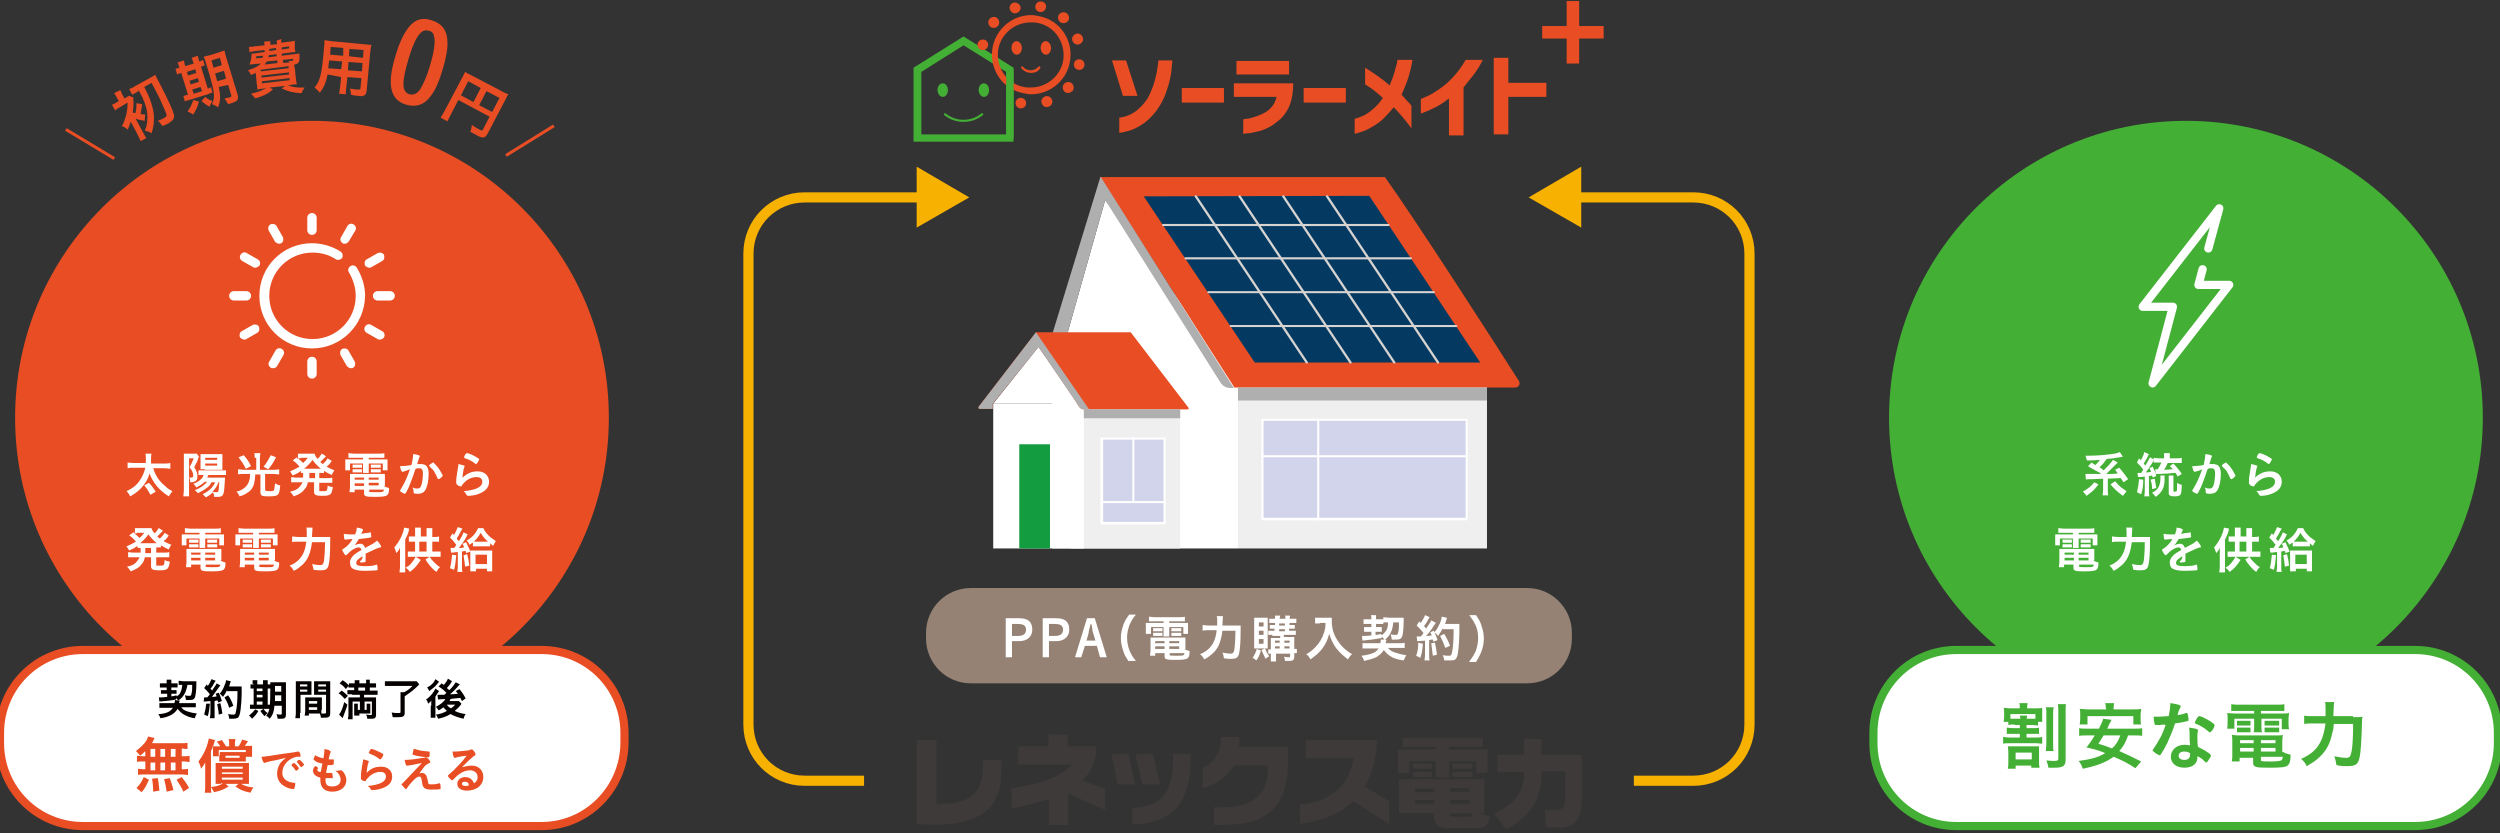 <?xml version="1.0" encoding="utf-8"?>
<!-- Generator: Adobe Illustrator 26.0.3, SVG Export Plug-In . SVG Version: 6.00 Build 0)  -->
<svg version="1.1" id="レイヤー_1" xmlns="http://www.w3.org/2000/svg" xmlns:xlink="http://www.w3.org/1999/xlink" x="0px"
	 y="0px" viewBox="0 0 480 160" style="enable-background:new 0 0 480 160;" xml:space="preserve">
<rect x="0" y="0" width="480" height="160" fill="#333333" stroke="none"/>
<style type="text/css">
	.st0{fill:#19A18E;}
	.st1{fill:#21274B;}
	.st2{fill:#EFEFEF;}
	.st3{fill:#FFFFFF;}
	.st4{fill:#E84D23;}
	.st5{fill:#B0AFB0;}
	.st6{fill:#D1D4EA;}
	.st7{fill:#149C40;}
	.st8{fill:#043A62;}
	.st9{fill:#D7D3D1;}
	.st10{fill:#958274;}
	.st11{fill:none;stroke:#F7B100;stroke-width:1.956;stroke-miterlimit:10;}
	.st12{fill:#F7B100;}
	.st13{fill:#FFFFFF;stroke:#E84D23;stroke-width:1.565;stroke-miterlimit:10;}
	.st14{fill:#040000;}
	.st15{fill:#44AF35;}
	.st16{fill:#FFFFFF;stroke:#44AF35;stroke-width:1.565;stroke-miterlimit:10;}
	.st17{fill:none;stroke:#FFFFFF;stroke-width:1.584;stroke-linecap:round;stroke-linejoin:round;stroke-miterlimit:10;}
	.st18{fill:#3D3A39;}
</style>
<g>
	<g>
		<g>
			<g>
				<path class="st0" d="M205.4,95.9c5.6-0.3,7.5-8.8,6.9-10c-0.6-1.2-3.3,1.1-3.3,1.1c2.2-13.5-4.6-12.1-7.7-8.1s0.7,10.6,0.7,10.6
					C196.9,89.5,199.8,96.2,205.4,95.9z"/>
			</g>
			<g>
				<path class="st1" d="M205.4,84.4c0.7-0.4,0.8,17.4,0.7,17.6c-0.1,0.2-1.4,0.2-1.5-0.1C204.4,101.7,204.7,84.8,205.4,84.4z"/>
			</g>
			<g>
				<path class="st1" d="M209.6,88.4c0.5,0-4.3,4.8-4.3,4.8V92C205.3,92,209.1,88.4,209.6,88.4z"/>
			</g>
			<g>
				<path class="st1" d="M205.3,87.6c0,0-2.7-4.6-3-4.7c-0.4-0.1,3,5.8,3,5.8V87.6z"/>
			</g>
		</g>
		<g>
			<polygon class="st2" points="285.5,71.8 285.5,105.3 237.7,105.3 237.7,73 			"/>
		</g>
		<g>
			<polygon class="st3" points="212.2,38.4 202,74.4 202,105.3 237.7,105.3 237.7,73 			"/>
		</g>
		<path class="st4" d="M291.6,73.1c-3.8-6-19.8-30.9-25.7-39.1h-2.8l0,0c0,0,0,0,0,0l-51.9,0L237,74.4h53.9
			C291.6,74.4,292,73.7,291.6,73.1z"/>
		<g>
			<path class="st5" d="M211.3,33.9l-12.4,40.5h3.1l10.2-36l22.1,35c0.4,0.7,1.2,1.1,1.9,1.1h0.7L211.3,33.9z"/>
		</g>
		<g>
			<rect x="242.4" y="80.6" class="st6" width="39.2" height="19.1"/>
		</g>
		<g>
			<rect x="205.6" y="77.5" class="st2" width="21" height="27.8"/>
		</g>
		<g>
			<rect x="190.7" y="77.5" class="st3" width="17.4" height="27.8"/>
		</g>
		<g>
			<path class="st4" d="M228,78.6h-19.9c-0.4,0-0.7-0.2-0.9-0.5l-7.8-11.5c0,0,0,0,0,0c0,0,0,0,0,0l-8.8,10.9v1l-2.5,0
				c-0.2,0-0.3-0.2-0.2-0.4l11-14.3h18.2l11.1,14.5C228.3,78.4,228.2,78.6,228,78.6z"/>
		</g>
		<g>
			<rect x="195.7" y="85.3" class="st7" width="5.9" height="20"/>
		</g>
		<g>
			<rect x="211.6" y="84.2" class="st6" width="12.1" height="16.3"/>
		</g>
		<g>
			<polygon class="st3" points="190.7,77.5 199.4,66.6 206.8,77.5 			"/>
		</g>
		<g>
			<g>
				<polygon class="st8" points="219.6,37.7 240.9,69.6 284.2,69.6 262.9,37.6 				"/>
			</g>
			<g>
				<path class="st9" d="M266.6,43.4h-43.3c-0.1,0-0.2-0.1-0.2-0.2c0-0.1,0.1-0.2,0.2-0.2h43.3c0.1,0,0.2,0.1,0.2,0.2
					C266.8,43.3,266.7,43.4,266.6,43.4z"/>
			</g>
			<g>
				<path class="st9" d="M270.9,49.8h-43.3c-0.1,0-0.2-0.1-0.2-0.2c0-0.1,0.1-0.2,0.2-0.2h43.3c0.1,0,0.2,0.1,0.2,0.2
					C271.1,49.7,271,49.8,270.9,49.8z"/>
			</g>
			<g>
				<path class="st9" d="M275.3,56.3H232c-0.1,0-0.2-0.1-0.2-0.2s0.1-0.2,0.2-0.2h43.3c0.1,0,0.2,0.1,0.2,0.2S275.4,56.3,275.3,56.3
					z"/>
			</g>
			<g>
				<path class="st9" d="M279.6,62.8h-43.3c-0.1,0-0.2-0.1-0.2-0.2c0-0.1,0.1-0.2,0.2-0.2h43.3c0.1,0,0.2,0.1,0.2,0.2
					C279.8,62.7,279.7,62.8,279.6,62.8z"/>
			</g>
			<g>
				<path class="st9" d="M276.1,69.8c-0.1,0-0.1,0-0.2-0.1l-21.3-31.9c-0.1-0.1,0-0.2,0.1-0.3c0.1-0.1,0.2,0,0.3,0.1l21.3,31.9
					c0.1,0.1,0,0.2-0.1,0.3C276.2,69.8,276.2,69.8,276.1,69.8z"/>
			</g>
			<g>
				<path class="st9" d="M267.7,69.8c-0.1,0-0.1,0-0.2-0.1l-21.3-31.9c-0.1-0.1,0-0.2,0.1-0.3c0.1-0.1,0.2,0,0.3,0.1l21.3,31.9
					c0.1,0.1,0,0.2-0.1,0.3C267.8,69.8,267.8,69.8,267.7,69.8z"/>
			</g>
			<g>
				<path class="st9" d="M259.3,69.8c-0.1,0-0.1,0-0.2-0.1l-21.3-31.9c-0.1-0.1,0-0.2,0.1-0.3c0.1-0.1,0.2,0,0.3,0.1l21.3,31.9
					c0.1,0.1,0,0.2-0.1,0.3C259.4,69.8,259.4,69.8,259.3,69.8z"/>
			</g>
			<g>
				<path class="st9" d="M250.9,69.8c-0.1,0-0.1,0-0.2-0.1l-21.3-31.9c-0.1-0.1,0-0.2,0.1-0.3c0.1-0.1,0.2,0,0.3,0.1l21.3,31.9
					c0.1,0.1,0,0.2-0.1,0.3C251,69.8,251,69.8,250.9,69.8z"/>
			</g>
		</g>
		<g>
			<rect x="237.7" y="74.4" class="st5" width="47.8" height="2.5"/>
		</g>
		<g>
			<path class="st5" d="M209.1,78.6h-1c-0.4,0-0.7-0.2-0.9-0.5l-7.8-11.5c0,0,0,0,0,0c0,0,0,0,0,0l-8.8,10.9v1l-2.5,0
				c-0.2,0-0.3-0.2-0.2-0.4l11-14.3L209.1,78.6z"/>
		</g>
		<g>
			<path class="st3" d="M281.6,99.9h-39.2c-0.1,0-0.2-0.1-0.2-0.2V80.6c0-0.1,0.1-0.2,0.2-0.2h39.2c0.1,0,0.2,0.1,0.2,0.2v19.1
				C281.8,99.8,281.7,99.9,281.6,99.9z M242.6,99.4h38.8V80.8h-38.8V99.4z"/>
		</g>
		<g>
			<path class="st3" d="M223.6,100.7h-12.1c-0.1,0-0.2-0.1-0.2-0.2V84.2c0-0.1,0.1-0.2,0.2-0.2h12.1c0.1,0,0.2,0.1,0.2,0.2v16.3
				C223.8,100.6,223.7,100.7,223.6,100.7z M211.8,100.2h11.6V84.4h-11.6V100.2z"/>
		</g>
		<g>
			<path class="st3" d="M281.6,87.8h-39.2c-0.1,0-0.2-0.1-0.2-0.2s0.1-0.2,0.2-0.2h39.2c0.1,0,0.2,0.1,0.2,0.2
				S281.7,87.8,281.6,87.8z"/>
		</g>
		<g>
			<path class="st3" d="M217.6,96.6c-0.1,0-0.2-0.1-0.2-0.2V84.2c0-0.1,0.1-0.2,0.2-0.2s0.2,0.1,0.2,0.2v12.2
				C217.9,96.5,217.8,96.6,217.6,96.6z"/>
		</g>
		<g>
			<path class="st3" d="M223.6,96.6h-12.1c-0.1,0-0.2-0.1-0.2-0.2c0-0.1,0.1-0.2,0.2-0.2h12.1c0.1,0,0.2,0.1,0.2,0.2
				C223.8,96.5,223.7,96.6,223.6,96.6z"/>
		</g>
		<g>
			<path class="st3" d="M253.1,99.9c-0.1,0-0.2-0.1-0.2-0.2V80.6c0-0.1,0.1-0.2,0.2-0.2s0.2,0.1,0.2,0.2v19.1
				C253.3,99.8,253.2,99.9,253.1,99.9z"/>
		</g>
		<g>
			<rect x="208.1" y="78.6" class="st5" width="18.5" height="1.7"/>
		</g>
	</g>
	<path class="st10" d="M293.2,131.2H186.4c-4.8,0-8.6-3.9-8.6-8.6v-1.1c0-4.8,3.9-8.6,8.6-8.6h106.8c4.8,0,8.6,3.9,8.6,8.6v1.1
		C301.8,127.4,298,131.2,293.2,131.2z"/>
	<g>
		<path class="st3" d="M195.7,118.7c1.7,0,2.5,0.7,2.5,2.2c0,0.6-0.2,1.2-0.7,1.6c-0.4,0.4-1.1,0.6-1.8,0.6h-1.4v3.1h-1.2v-7.5
			H195.7z M195.4,122.1c1.1,0,1.6-0.4,1.6-1.2c0-0.8-0.5-1.1-1.6-1.1h-1.1v2.3H195.4z"/>
		<path class="st3" d="M202.8,118.7c1.7,0,2.5,0.7,2.5,2.2c0,0.6-0.2,1.2-0.7,1.6c-0.4,0.4-1.1,0.6-1.8,0.6h-1.4v3.1h-1.2v-7.5
			H202.8z M202.5,122.1c1.1,0,1.6-0.4,1.6-1.2c0-0.8-0.5-1.1-1.6-1.1h-1.1v2.3H202.5z"/>
		<path class="st3" d="M207.6,126.2h-1.2l2.3-7.5h1.5l2.3,7.5h-1.3l-0.6-2.2h-2.3L207.6,126.2z M210.3,122.9l-0.4-1.3
			c-0.1-0.2-0.2-0.7-0.2-1c-0.1-0.6-0.1-0.6-0.2-0.8h-0.1c-0.2,0.9-0.4,1.4-0.4,1.8l-0.4,1.4H210.3z"/>
		<path class="st3" d="M216.7,127c-0.5-0.8-0.8-1.2-1-1.9c-0.3-0.9-0.5-1.7-0.5-2.6c0-0.9,0.2-1.7,0.5-2.6c0.3-0.7,0.5-1.1,1.1-1.9
			h1.3c-0.7,0.8-0.9,1.3-1.2,1.9c-0.3,0.8-0.5,1.6-0.5,2.5c0,1,0.2,1.8,0.5,2.6c0.3,0.6,0.5,1.1,1.2,1.9H216.7z"/>
		<path class="st3" d="M221.6,119.3c-0.4,0-0.6,0-1,0v-0.9c0.3,0,0.6,0.1,1,0.1h4.9c0.4,0,0.7,0,1-0.1v0.9c-0.3,0-0.5,0-0.9,0h-2.1
			v0.3h2.5c0.6,0,0.9,0,1.1,0c0,0.2,0,0.4,0,0.8v0.6c0,0.3,0,0.5,0,0.7h-0.9v-1.3h-2.7v0.9c0,0.5,0,0.6,0,0.9h-1.1
			c0-0.3,0-0.5,0-0.9v-0.9H221v1.3H220c0-0.2,0-0.4,0-0.7v-0.6c0-0.3,0-0.5,0-0.8c0.3,0,0.5,0,1.1,0h2.3v-0.3H221.6z M227.4,124.6
			c0.3,0.2,0.6,0.3,1,0.4c0,0.8-0.1,1.2-0.4,1.4c-0.3,0.2-0.8,0.3-2.3,0.3c-1.8,0-2.1-0.1-2.1-0.7v-0.6h-1.8v0.5h-1
			c0-0.3,0.1-0.6,0.1-0.9v-1.7c0-0.4,0-0.6,0-0.9c0.2,0,0.5,0,0.9,0h4.9c0.4,0,0.7,0,0.9,0c0,0.3,0,0.5,0,0.9V124.6z M221.4,120.6
			c0.2,0,0.2,0,0.5,0h0.8c0.2,0,0.3,0,0.5,0v0.6c-0.2,0-0.2,0-0.5,0h-0.8c-0.2,0-0.3,0-0.5,0V120.6z M221.4,121.5c0.2,0,0.2,0,0.5,0
			h0.8c0.2,0,0.3,0,0.5,0v0.6c-0.1,0-0.2,0-0.5,0h-0.8c-0.2,0-0.3,0-0.5,0V121.5z M221.8,123.1v0.4h1.8v-0.4H221.8z M221.8,124.1
			v0.5h1.8v-0.5H221.8z M224.5,123.5h1.9v-0.4h-1.9V123.5z M224.5,124.6h1.9v-0.5h-1.9V124.6z M224.5,125.7c0,0.1,0,0.1,0.1,0.1
			c0.1,0.1,0.6,0.1,1.3,0.1c0.7,0,1.2,0,1.3-0.1c0.1-0.1,0.2-0.1,0.2-0.4h-2.8V125.7z M224.9,120.6c0.1,0,0.2,0,0.5,0h0.9
			c0.2,0,0.4,0,0.5,0v0.6c-0.1,0-0.2,0-0.5,0h-0.9c-0.2,0-0.3,0-0.5,0V120.6z M224.9,121.5c0.2,0,0.2,0,0.5,0h0.9c0.2,0,0.3,0,0.5,0
			v0.6c-0.1,0-0.2,0-0.5,0h-0.9c-0.2,0-0.3,0-0.5,0V121.5z"/>
		<path class="st3" d="M237,120.1c0.6,0,0.9,0,1.2,0c0,0.3,0,0.4,0,0.8c0,2.3-0.1,3.7-0.3,4.6c-0.2,0.8-0.6,1-1.5,1
			c-0.4,0-0.8,0-1.4-0.1c-0.1-0.5-0.1-0.7-0.3-1.1c0.6,0.1,1.1,0.2,1.6,0.2c0.4,0,0.6-0.2,0.7-0.8c0.1-0.7,0.2-2.1,0.2-3.6h-2.5
			c-0.1,0.7-0.1,0.8-0.2,1.2c-0.3,1.4-0.8,2.4-1.7,3.2c-0.5,0.4-0.9,0.8-1.6,1.1c-0.2-0.4-0.4-0.7-0.8-1c1.3-0.5,2.1-1.3,2.6-2.3
			c0.3-0.6,0.5-1.3,0.6-2.3h-1.6c-0.5,0-0.8,0-1.1,0.1V120c0.3,0,0.6,0.1,1.2,0.1h1.6c0-0.4,0-0.5,0-0.9c0-0.4,0-0.7-0.1-0.9h1.2
			c0,0.2,0,0.2-0.1,1.8H237z"/>
		<path class="st3" d="M242.1,124.9c-0.3,0.9-0.4,1.3-0.9,1.9c-0.3-0.3-0.5-0.4-0.7-0.5c0.4-0.6,0.6-1,0.8-1.7L242.1,124.9z
			 M241.5,124.5c-0.3,0-0.5,0-0.7,0c0-0.3,0-0.6,0-1v-4c0-0.4,0-0.6,0-0.9c0.2,0,0.4,0,0.8,0h1.1c0.3,0,0.5,0,0.7,0
			c0,0.2,0,0.4,0,0.8v4.2c0,0.5,0,0.7,0,0.9c-0.2,0-0.3,0-0.6,0H241.5z M241.7,120.3h0.9v-0.8h-0.9V120.3z M241.7,121.9h0.9v-0.8
			h-0.9V121.9z M241.7,123.6h0.9v-0.9h-0.9V123.6z M242.9,124.5c0.2,0.6,0.4,1,0.8,1.5c-0.2,0.1-0.4,0.2-0.7,0.5
			c-0.3-0.6-0.5-1-0.8-1.7L242.9,124.5z M244.3,121.9c-0.3,0-0.5,0-0.8,0v-0.8c0.2,0,0.4,0,0.8,0h0.4v-0.4h-0.3c-0.3,0-0.5,0-0.6,0
			v-0.7c0,0,0.1,0,0.1,0c0.1,0,0.1,0,0.6,0h0.3v-0.4h-0.4c-0.3,0-0.5,0-0.7,0v-0.8c0.2,0,0.4,0,0.7,0h0.4c0-0.4,0-0.5,0-0.6h1
			c0,0.2-0.1,0.3-0.1,0.6h1.1c0-0.4,0-0.5-0.1-0.6h1c0,0.2-0.1,0.3-0.1,0.6h0.6c0.3,0,0.5,0,0.7,0v0.8c-0.2,0-0.4,0-0.7,0h-0.6v0.4
			h0.4c0.3,0,0.5,0,0.6,0v0.7c-0.2,0-0.4,0-0.7,0h-0.4v0.4h0.6c0.4,0,0.6,0,0.7,0v0.8c-0.2,0-0.4,0-0.7,0h-1.6v0.4h1.1
			c0.4,0,0.6,0,0.9,0c0,0.1,0,0.5,0,0.8v1.5c0.2,0,0.3,0,0.5,0v0.8c-0.2,0-0.2,0-0.5,0v0.6c0,0.7-0.2,0.9-1,0.9c-0.2,0-0.5,0-0.8,0
			c0-0.5-0.1-0.6-0.2-0.8c0.3,0,0.6,0.1,0.8,0.1c0.3,0,0.4,0,0.4-0.2v-0.5h-2.7v0.4c0,0.6,0,0.8,0,1.1h-1c0-0.3,0-0.5,0-1.1v-0.4
			c-0.2,0-0.3,0-0.5,0v-0.8c0.2,0,0.3,0,0.5,0v-1.4c0-0.4,0-0.6,0-0.8c0.2,0,0.5,0,0.9,0h0.9v-0.4H244.3z M245.7,123h-0.9v0.4h0.9
			V123z M245.7,124.1h-0.9v0.4h0.9V124.1z M245.6,120.1h1.1v-0.4h-1.1V120.1z M245.6,121.2h1.1v-0.4h-1.1V121.2z M247.6,123.4V123
			h-1v0.4H247.6z M247.6,124.5v-0.4h-1v0.4H247.6z"/>
		<path class="st3" d="M253.4,119.7c-0.3,0-0.5,0-0.9,0v-1.1c0.3,0,0.4,0,0.9,0h1.5c0.4,0,0.6,0,0.8,0c0,0.2,0,0.4,0,0.6
			c0,1.3,0.3,2.5,1,3.6c0.4,0.6,0.8,1.2,1.5,1.8c0.5,0.4,0.7,0.6,1.4,1c-0.4,0.3-0.5,0.6-0.8,1c-0.9-0.7-1.6-1.3-2.3-2.2
			c-0.3-0.4-0.5-0.8-0.8-1.4c-0.2-0.5-0.3-0.7-0.5-1.3c-0.3,1.2-0.7,2-1.3,2.8c-0.6,0.8-1.3,1.4-2.3,2.1c-0.2-0.4-0.4-0.7-0.8-1
			c0.8-0.4,1.2-0.8,1.8-1.4c0.7-0.7,1.3-1.7,1.6-2.7c0.2-0.6,0.3-1.1,0.3-1.9H253.4z"/>
		<path class="st3" d="M265.8,122.8c-0.2-0.2-0.3-0.4-0.5-0.6v0.3c-1.1,0.2-2.5,0.4-3.7,0.5l-0.1-0.9c0.1,0,0.2,0,0.3,0
			c0.2,0,0.8,0,1.5-0.1l0-0.7h-0.7c-0.3,0-0.5,0-0.7,0v-0.9c0.2,0,0.4,0,0.8,0h0.6l0-0.6h-0.8c-0.3,0-0.5,0-0.7,0v-0.9
			c0.2,0,0.4,0,0.7,0h0.8v-0.2c0-0.2,0-0.4-0.1-0.6l1,0c0,0.1,0,0.3,0,0.5c0,0,0,0.1,0,0.1l0,0.2h0.7c0.3,0,0.5,0,0.7,0v0.9
			c-0.2,0-0.4,0-0.7,0h-0.7l0,0.6h0.5c0.3,0,0.5,0,0.6,0v0.9c-0.2,0-0.4,0-0.7,0h-0.5l0,0.6c0.4,0,0.6-0.1,1.1-0.2v0.3
			c0.4-0.2,0.7-0.6,1-1c0.2-0.4,0.3-0.8,0.3-1.5h-0.2c-0.3,0-0.5,0-0.7,0v-1c0.2,0,0.7,0.1,1.1,0.1h1.9c0.4,0,0.7,0,0.9,0
			c0,0.2,0,0.3,0,0.6c0,1.2-0.1,2.2-0.2,2.7c-0.2,0.7-0.4,0.9-1.2,0.9c-0.3,0-0.5,0-0.9,0c0-0.4-0.1-0.6-0.2-1
			c0.5,0.1,0.7,0.1,1,0.1c0.3,0,0.4-0.1,0.5-0.7c0.1-0.4,0.1-0.9,0.1-1.7h-1.1c-0.1,1.5-0.6,2.6-1.6,3.3l0.3,0c0,0.1,0,0.2-0.1,0.4
			c0,0.1,0,0.2-0.1,0.3h2.5c0.6,0,0.9,0,1.2-0.1v1c-0.3,0-0.6,0-1.1,0h-2.1c0.3,0.4,0.7,0.7,1.4,0.9c0.6,0.2,1.3,0.4,2.1,0.5
			c-0.2,0.3-0.3,0.6-0.5,1c-0.9-0.1-1.5-0.3-2.2-0.6c-0.7-0.4-1.2-0.8-1.6-1.4c-0.4,0.6-0.8,1-1.5,1.4c-0.7,0.3-1.4,0.5-2.3,0.7
			c-0.1-0.4-0.2-0.6-0.5-1c0.9-0.1,1.8-0.3,2.4-0.6c0.4-0.2,0.6-0.4,0.9-0.8h-1.9c-0.5,0-0.9,0-1.2,0v-1c0.3,0,0.6,0,1.2,0h2.2
			c0.1-0.2,0.1-0.4,0.1-0.5c0-0.1,0-0.1,0-0.2L265.8,122.8z"/>
		<path class="st3" d="M273.2,123.6c-0.1,1.2-0.2,1.9-0.5,2.7l-0.8-0.4c0.3-0.8,0.4-1.4,0.4-2.5L273.2,123.6z M272,122.2
			c0.1,0,0.2,0,0.4,0c0.1,0,0.2,0,0.4,0c0.3-0.4,0.4-0.4,0.5-0.7c-0.5-0.6-0.6-0.7-1.3-1.4l0.5-0.8c0.1,0.2,0.2,0.2,0.3,0.3
			c0.3-0.5,0.7-1.1,0.8-1.5l0.9,0.4c-0.1,0.1-0.1,0.2-0.2,0.3c-0.2,0.4-0.6,1.1-0.9,1.4c0.2,0.2,0.2,0.2,0.4,0.5
			c0.6-0.9,0.9-1.3,1-1.6l0.9,0.5c-0.1,0.1-0.2,0.2-0.3,0.4c-0.5,0.8-1.1,1.6-1.6,2.1c0.5,0,0.5,0,1.1-0.1c-0.1-0.2-0.1-0.3-0.3-0.6
			l0.7-0.3c0.2,0.5,0.5,1.1,0.7,1.8l-0.8,0.3c0-0.2-0.1-0.3-0.1-0.4c-0.2,0-0.4,0-0.7,0.1v2.9c0,0.4,0,0.7,0.1,1h-1
			c0-0.3,0.1-0.5,0.1-1V123c-1.1,0.1-1.3,0.1-1.5,0.1L272,122.2z M275.5,123.4c0.2,0.8,0.3,1.6,0.4,2.3l-0.8,0.2
			c-0.1-0.7-0.2-1.6-0.3-2.4L275.5,123.4z M277,120.6c-0.3,0.7-0.5,0.9-0.9,1.5c-0.2-0.3-0.4-0.5-0.7-0.7c0.5-0.5,0.8-1.2,1.1-1.8
			c0.2-0.5,0.3-0.9,0.3-1.2l1,0.2c0,0.1,0,0.1-0.1,0.4c-0.1,0.4-0.1,0.5-0.3,0.8h2c0.4,0,0.6,0,0.8,0c0,0.3,0,0.3,0,1.6
			c0,1.1-0.1,2.7-0.2,3.4c-0.1,1.1-0.3,1.6-0.6,1.8c-0.2,0.2-0.6,0.2-1.2,0.2c-0.3,0-0.5,0-0.9,0c-0.1-0.4-0.1-0.6-0.3-1
			c0.5,0.1,0.9,0.1,1.2,0.1c0.4,0,0.5-0.1,0.6-0.7c0.2-0.9,0.3-2.5,0.3-4.4H277z M277.5,124.4c-0.4-1.1-0.6-1.5-1-2.3l0.8-0.4
			c0.5,0.9,0.8,1.4,1.1,2.3L277.5,124.4z"/>
		<path class="st3" d="M282.1,127c0.7-0.9,0.9-1.3,1.2-1.9c0.3-0.8,0.5-1.6,0.5-2.6c0-1-0.2-1.8-0.5-2.5c-0.3-0.6-0.6-1.1-1.2-1.9
			h1.3c0.5,0.8,0.8,1.2,1,1.9c0.3,0.9,0.5,1.6,0.5,2.6c0,0.9-0.2,1.8-0.5,2.6c-0.3,0.7-0.5,1.1-1,1.9H282.1z"/>
	</g>
	<g>
		<path class="st11" d="M165.9,149.9h-11.4c-6,0-10.8-4.8-10.8-10.8V48.7c0-6,4.8-10.8,10.8-10.8h23.2"/>
		<g>
			<polygon class="st12" points="176,43.7 186.1,37.9 176,32 			"/>
		</g>
	</g>
	<circle class="st4" cx="59.9" cy="80.2" r="57"/>
	<g>
		<path class="st4" d="M12.5,25.1l0.3-0.5l9.3,5.6l-0.3,0.5L12.5,25.1z"/>
		<path class="st4" d="M26.1,22.9l1.3,2.4c0.3,0.6,0.5,0.9,0.7,1.2L27,27.1c-0.1-0.4-0.4-0.8-0.6-1.3l-1-1.9c0,0-0.1-0.2-0.3-0.5
			c-0.2,0.5-0.3,0.9-0.6,1.5c-0.3-0.3-0.6-0.5-1.1-0.7c0.4-0.7,0.6-1.3,0.8-2c0.2-0.9,0.3-1.5,0.3-2.5L23,20.6
			c-0.4,0.2-0.7,0.4-0.9,0.6l-0.6-1.1c0.3-0.1,0.5-0.2,1-0.5l0.3-0.2l-0.4-0.7c-0.2-0.4-0.3-0.6-0.5-0.8l1.2-0.6
			c0.1,0.2,0.2,0.4,0.4,0.9l0.4,0.7l0.2-0.1c0.3-0.2,0.5-0.3,0.7-0.4l0.8,0.3c0,0.1,0,0.3,0,0.5c0.1,0.8,0,1.5-0.1,2.4
			c0.2,0.1,0.2,0.1,0.5,0.1c0.2-0.8,0.2-1.3,0.2-1.9l1.1,0.2c-0.2,1.3-0.2,1.3-0.3,1.9c0.3,0,0.4,0.1,0.9,0.1
			c-0.1,0.4-0.1,0.7-0.1,1.2c-0.7-0.1-1.2-0.2-1.7-0.4L26.1,22.9z M26.6,17.5c-0.5,0.3-0.9,0.5-1.2,0.7l-0.6-1.1
			c0.3-0.1,0.8-0.3,1.2-0.6l2.9-1.6c0.4-0.2,0.8-0.4,0.9-0.6c0.1,0.3,0.1,0.3,1.1,2.2c1.4,2.7,2.3,4.7,2.5,5.5c0.1,0.4,0,0.7-0.2,1
			c-0.2,0.2-0.4,0.4-0.9,0.7c-0.3,0.2-0.4,0.2-1.1,0.5c-0.4-0.5-0.5-0.7-0.9-1c0.5-0.2,1-0.4,1.3-0.6c0.4-0.2,0.5-0.4,0.2-1.1
			c-0.2-0.5-0.7-1.6-1.1-2.5c-0.5-1-0.7-1.4-1.6-3.1l-1.4,0.8c0.9,1.7,1.3,2.8,1.6,4c0.3,1.1,0.3,2.1,0.2,3.2
			c-0.1,0.6-0.2,1-0.4,1.7c-0.4-0.3-0.8-0.4-1.3-0.5c0.4-0.9,0.5-1.7,0.5-2.6c0-1.3-0.3-2.4-1-3.9c-0.2-0.4-0.3-0.5-0.7-1.3
			L26.6,17.5z"/>
		<path class="st4" d="M34.4,12.9c-0.1-0.4-0.2-0.7-0.3-0.9l1.2-0.4c0.1,0.3,0.1,0.5,0.2,0.9l0.1,0.2l1.6-0.5l-0.1-0.2
			c-0.1-0.4-0.2-0.7-0.3-0.9l1.2-0.4c0,0.3,0.1,0.5,0.2,0.9l0.1,0.2c0.4-0.1,0.5-0.2,0.7-0.3l0.3,1.1c-0.2,0-0.4,0.1-0.7,0.2
			l1.3,4.2c0.4-0.1,0.5-0.2,0.6-0.3l0.3,1.1c-0.2,0-0.5,0.1-0.9,0.3l-3.6,1.1c-0.5,0.1-0.7,0.2-0.8,0.3l-0.3-1.1
			c0.2,0,0.4-0.1,0.8-0.2l0.1,0l-1.3-4.2c-0.4,0.1-0.6,0.2-0.8,0.3l-0.3-1.1c0.2,0,0.4-0.1,0.8-0.2L34.4,12.9z M37.7,14l-0.2-0.7
			l-1.6,0.5l0.2,0.7L37.7,14z M38.2,19.5c-0.3,1.1-0.5,1.5-1.1,2.5c-0.3-0.2-0.6-0.4-1.1-0.6c0.6-0.8,0.8-1.3,1.1-2.2L38.2,19.5z
			 M38.2,15.7L38,15l-1.6,0.5l0.2,0.7L38.2,15.7z M38.8,17.5l-0.3-0.8l-1.6,0.5l0.3,0.8L38.8,17.5z M39.9,20.3
			c-0.5-0.3-0.5-0.3-1.2-0.9l0.7-0.8c0.6,0.5,0.6,0.5,1.4,0.8c-0.3,0.4-0.4,0.7-0.6,1.1L39.9,20.3z M42,16.7
			c0.4,1.8,0.3,2.7-0.1,3.9c-0.5-0.3-0.7-0.4-1.2-0.6c0.7-1.4,0.5-2.5-1.1-7.7c-0.2-0.8-0.3-1-0.5-1.4c0.4-0.1,0.7-0.2,1.2-0.3
			l1.6-0.5c0.6-0.2,0.8-0.3,1.2-0.4c0.1,0.3,0.1,0.6,0.3,1.2l2.2,7.2c0.2,0.5,0.1,0.9-0.1,1.2c-0.2,0.2-0.5,0.3-1,0.5
			c-0.2,0-0.2,0.1-0.7,0.2c-0.2-0.4-0.4-0.7-0.7-1.1c0.5-0.1,0.7-0.1,1-0.2c0.3-0.1,0.4-0.2,0.3-0.4l-0.6-2L42,16.7z M42.2,11.1
			l-1.6,0.5l0.4,1.4l1.6-0.5L42.2,11.1z M41.3,14.1c0.2,0.7,0.3,1.1,0.4,1.5l1.7-0.5L43,13.6L41.3,14.1z"/>
		<path class="st4" d="M56.5,10.4c0.5-0.1,0.7-0.1,1-0.1c0,0.2,0,0.2,0,0.5c0,0.8,0,1-0.2,1.2c-0.1,0.2-0.3,0.3-0.8,0.4
			c0,0.3,0,0.5,0.1,0.6l0.2,2c0.1,0.5,0.1,0.9,0.2,1.2c-0.3,0-0.7,0-1.2,0.1l-0.5,0.1c0.9,0.3,1.8,0.5,3.2,0.4
			c-0.3,0.4-0.4,0.6-0.6,1.1c-1.6-0.1-2.5-0.3-3.8-0.9l0.6-0.5l-2.9,0.3l0.6,0.4c-1.1,0.9-1.8,1.2-3.4,1.7c-0.3-0.4-0.4-0.5-0.8-0.9
			c1.3-0.3,2.1-0.6,2.9-1.1l-0.5,0.1c-0.5,0.1-0.9,0.1-1.2,0.2c0-0.2,0-0.7-0.1-1.1l-0.2-2.1c-0.3,0.1-0.4,0.2-0.9,0.4
			c-0.3-0.6-0.3-0.6-0.6-0.9c1.4-0.5,1.9-0.7,2.5-1.3l-1.3,0.1c-0.2,0-0.6,0.1-0.9,0.1c0.3-0.7,0.4-1.4,0.4-2.1c0.3,0,0.5,0,1-0.1
			l1.5-0.2c0-0.3,0-0.3,0-0.4l-1.8,0.2c-0.5,0.1-0.8,0.1-1.1,0.2l-0.1-1c0.3,0,0.6,0,1.1-0.1l1.9-0.2c0-0.3-0.1-0.5-0.1-0.7l1.2-0.1
			c0,0.1,0,0.1,0,0.7l1.3-0.1c0-0.4-0.1-0.5-0.1-0.7L54,7.5c0,0.2,0,0.4,0,0.7l1.5-0.2c0.4,0,0.8-0.1,1.1-0.2c0,0.3,0,0.4,0,0.9
			l0,0.5c0,0.4,0.1,0.5,0.1,0.8c-0.4,0-0.7,0-1.1,0.1l-1.5,0.2l0,0.4L56.5,10.4z M49.2,10.8c0,0.2,0,0.3-0.1,0.4l1.3-0.1
			c0.1-0.2,0.1-0.2,0.1-0.4L49.2,10.8z M50.1,13.7l5.3-0.6l0-0.4L50,13.4L50.1,13.7z M50.2,14.9l5.3-0.6l0-0.4l-5.3,0.6L50.2,14.9z
			 M50.3,16l5.3-0.6l0-0.4l-5.3,0.6L50.3,16z M53.2,11.6l-2,0.2c-0.1,0.2-0.2,0.4-0.4,0.6l2.5-0.3L53.2,11.6z M51.6,10.6
			c0,0.2,0,0.2-0.1,0.4l1.6-0.2l0-0.4L51.6,10.6z M51.7,9.4c0,0.1,0,0.2,0,0.4L53,9.6l0-0.4L51.7,9.4z M54.1,9.5l1.4-0.2l0-0.4
			l-1.4,0.2L54.1,9.5z M55.6,12c-0.1-0.1-0.1-0.2-0.2-0.3c0.3,0,0.5,0,0.6,0c0.2,0,0.3-0.1,0.3-0.4l-2,0.2l0.1,0.6l1-0.1L55.6,12z"
			/>
		<path class="st4" d="M62.9,14.3c-0.3,1.5-0.7,2.5-1.5,3.5c-0.4-0.5-0.6-0.6-1-1c1.1-1.3,1.4-2.7,1.8-7.5c0.1-0.8,0.1-1.1,0.1-1.6
			c0.4,0.1,0.7,0.1,1.3,0.2l6.4,0.6c0.6,0.1,1,0.1,1.3,0.1c-0.1,0.4-0.1,0.7-0.2,1.3l-0.7,7.5c-0.1,0.9-0.5,1.2-1.7,1
			c-0.3,0-0.9-0.1-1.3-0.2c0-0.4-0.1-0.7-0.2-1.2c0.6,0.1,1.1,0.2,1.4,0.2c0.5,0,0.6,0,0.6-0.2l0.2-2l-2.7-0.2l-0.2,1.9
			c-0.1,0.7-0.1,1-0.1,1.4l-1.3-0.1c0.1-0.4,0.1-0.7,0.2-1.3l0.2-1.9L62.9,14.3z M65.7,11.8l-2.5-0.2c0,0.3-0.1,0.6-0.1,0.7
			c0,0.5-0.1,0.6-0.1,0.8l2.5,0.2L65.7,11.8z M65.9,9.2L63.5,9l-0.1,1.2l0,0.3l2.5,0.2L65.9,9.2z M69.5,13.7l0.1-1.6l-2.7-0.2
			l-0.1,1.6L69.5,13.7z M69.7,11.1l0.1-1.5l-2.7-0.2L67,10.8L69.7,11.1z"/>
		<path class="st4" d="M82.4,18.8c-1.1,1.4-2.7,1.8-4.4,1.3c-3.1-0.9-3.8-3.9-2-9.6c0.7-2.4,1.6-4.2,2.5-5.3
			c1.2-1.5,2.6-1.9,4.4-1.3c1.9,0.6,2.9,1.8,3,3.9C86,9.2,85.7,11,85,13.3C84.2,16,83.4,17.7,82.4,18.8z M80.7,17.1
			c0.6-1,1.2-2.3,1.8-4.3c0.7-2.3,1.1-4.4,0.9-5.5c-0.1-0.8-0.4-1.3-1.1-1.4c-0.7-0.2-1.2,0-1.8,0.7c-0.6,0.7-1.4,2.4-2,4.5
			c-1.4,4.7-1.4,6.5,0.1,7C79.4,18.3,80.1,18,80.7,17.1z"/>
		<path class="st4" d="M86.5,22.1c-0.3,0.6-0.5,1-0.6,1.2l-1.3-0.7c0.2-0.3,0.4-0.7,0.7-1.2l3.5-6.6c0.2-0.4,0.4-0.7,0.5-1
			c0.3,0.2,0.6,0.4,1.1,0.6l6.1,3.2c0.5,0.3,0.9,0.4,1.1,0.5c-0.2,0.3-0.3,0.5-0.6,1.1l-3.4,6.5c-0.3,0.5-0.5,0.7-0.9,0.7
			c-0.2,0-0.6-0.1-1.1-0.4c-0.4-0.2-0.9-0.5-1.3-0.7c0.2-0.4,0.2-0.8,0.3-1.3c0.6,0.4,1.1,0.7,1.5,0.9c0.4,0.2,0.5,0.2,0.6,0
			l1.3-2.5l-6-3.2L86.5,22.1z M92.3,16.9l-2.4-1.3l-1.4,2.7l2.4,1.3L92.3,16.9z M94.5,21.5l1.4-2.7l-2.5-1.3L92,20.2L94.5,21.5z"/>
		<path class="st4" d="M106.2,23.9l0.3,0.5l-9.2,5.7L97,29.6L106.2,23.9z"/>
	</g>
	<g>
		<path class="st3" d="M29.4,89.8c0.2,0.8,0.6,1.6,1.1,2.3c0.4,0.5,0.8,0.9,1.3,1.3c0.4,0.4,0.7,0.6,1.3,0.9c-0.3,0.4-0.4,0.6-0.7,1
			c-1.9-1.2-3-2.6-3.7-4.4c-0.2,0.8-0.5,1.4-1,2.1c-0.7,0.9-1.4,1.6-2.7,2.3c-0.2-0.4-0.4-0.7-0.7-1c1.1-0.5,1.9-1.1,2.5-2
			c0.5-0.7,0.9-1.6,1.1-2.5h-2.2c-0.6,0-0.8,0-1.2,0.1v-1.1c0.3,0,0.6,0.1,1.2,0.1h2.3c0-0.3,0-0.5,0-0.9c0-0.4,0-0.7-0.1-0.9h1.2
			c-0.1,0.3-0.1,0.5-0.1,1.1c0,0.2,0,0.4,0,0.8h2.5c0.5,0,0.8,0,1.2-0.1v1.1c-0.3,0-0.6-0.1-1.2-0.1H29.4z M28.9,95
			c-0.5-0.9-0.7-1.2-1.2-1.8l0.9-0.5c0.5,0.5,0.9,1.1,1.3,1.7L28.9,95z"/>
		<path class="st3" d="M35.3,88.1c0-0.3,0-0.6,0-1c0.2,0,0.4,0,0.7,0h1c0.4,0,0.6,0,0.8,0l0.4,0.6c-0.1,0.2-0.1,0.2-0.3,0.8
			c-0.2,0.4-0.4,0.8-0.6,1.2c0.5,0.8,0.6,1.2,0.6,1.8c0,0.5-0.1,0.7-0.4,0.9c-0.2,0.1-0.5,0.2-0.9,0.2c0,0-0.1,0-0.1,0
			c0-0.5,0-0.7-0.2-0.9c0.2,0,0.3,0,0.4,0c0.3,0,0.4-0.1,0.4-0.4c0-0.5-0.2-0.9-0.7-1.6c0.3-0.5,0.6-1.2,0.8-1.7h-0.9v6
			c0,0.5,0,1,0,1.3h-1.1c0-0.3,0.1-0.7,0.1-1.3V88.1z M40.7,92.5c-0.3,0.5-0.5,0.8-0.9,1.1c-0.5,0.4-1,0.7-1.8,1.1
			c-0.2-0.3-0.4-0.4-0.6-0.6c0.6-0.2,0.9-0.4,1.4-0.7c0.4-0.3,0.7-0.6,1-0.9h-0.5c-0.5,0.5-0.9,0.7-1.6,1.1
			c-0.2-0.3-0.3-0.5-0.6-0.7c0.8-0.3,1.2-0.6,1.6-1c0.2-0.2,0.3-0.4,0.4-0.7h-0.4c-0.3,0-0.5,0-0.6,0v-0.9c0.2,0,0.5,0,0.9,0h3.4
			c0.5,0,0.7,0,1,0v0.9c-0.3,0-0.5,0-1,0H40c-0.1,0.3-0.1,0.3-0.2,0.5h2.6c0.5,0,0.6,0,0.8,0c0,0.1,0,0.4-0.1,1.6
			c-0.1,1.8-0.3,2.1-1.3,2.1c-0.2,0-0.4,0-0.7,0c0-0.4-0.1-0.6-0.2-0.9c-0.4,0.4-0.8,0.7-1.4,1c-0.2-0.3-0.4-0.4-0.6-0.6
			c0.8-0.4,1.2-0.7,1.7-1.2c0.3-0.4,0.5-0.6,0.7-1.1H40.7z M39.3,90.1c-0.3,0-0.7,0-0.8,0c0-0.3,0-0.5,0-0.9V88c0-0.4,0-0.6,0-0.8
			c0.3,0,0.5,0,0.9,0h2.3c0.5,0,0.7,0,1,0c0,0.3,0,0.5,0,0.9v1.2c0,0.4,0,0.7,0,0.9c-0.3,0-0.4,0-0.8,0H39.3z M39.4,88.3h2.3v-0.4
			h-2.3V88.3z M39.4,89.4h2.3V89h-2.3V89.4z M42,92.5c-0.3,0.8-0.6,1.3-1.2,1.9c0.4,0.1,0.5,0.1,0.8,0.1h0c0,0,0,0,0,0
			c0.3,0,0.3-0.1,0.4-0.6c0-0.4,0.1-0.9,0.1-1.3H42z"/>
		<path class="st3" d="M48.9,87.9c0-0.4,0-0.7-0.1-0.9H50c0,0.3-0.1,0.5-0.1,0.9v2.3h2.6c0.4,0,0.7,0,1.1-0.1v1
			c-0.3,0-0.6-0.1-1-0.1h-1.7v3c0,0.2,0.1,0.3,0.8,0.3c0.6,0,0.8,0,0.9-0.2c0.1-0.2,0.1-0.5,0.2-1.3c0.4,0.2,0.5,0.3,1,0.4
			c-0.1,1.1-0.2,1.6-0.5,1.8c-0.2,0.2-0.6,0.3-1.7,0.3c-1.4,0-1.6-0.1-1.6-0.9v-3.3h-1c0,0.8-0.1,1.1-0.2,1.7
			c-0.2,0.8-0.6,1.4-1.3,1.8c-0.4,0.3-0.8,0.5-1.5,0.7c-0.2-0.4-0.3-0.6-0.6-0.9c0.9-0.2,1.5-0.6,2-1.2c0.3-0.4,0.5-0.9,0.6-1.6
			c0-0.2,0-0.3,0-0.6h-1.3c-0.4,0-0.7,0-1,0.1v-1c0.3,0,0.7,0.1,1.1,0.1h2.4V87.9z M46.8,87.4c0.6,0.7,0.9,1.1,1.4,2.1L47.2,90
			c-0.5-1-0.8-1.4-1.4-2.2L46.8,87.4z M53,87.8c-0.5,1-0.9,1.6-1.5,2.3l-0.9-0.5c0.6-0.7,0.9-1.3,1.4-2.2L53,87.8z"/>
		<path class="st3" d="M58.4,90.8c-0.3,0-0.4,0-0.6,0v-0.4c-0.5,0.4-0.9,0.6-1.6,0.9c-0.2-0.3-0.3-0.5-0.5-0.8
			c0.7-0.3,1.1-0.5,1.8-0.9c-0.5-0.6-0.8-0.9-1.3-1.2l0.8-0.6C57,88,57,88,57.2,88.1v-1c0.2,0,0.4,0,0.7,0h1.7c0.4,0,0.6,0,0.8,0
			c0.1,0.4,0.2,0.6,0.6,1c0.3-0.3,0.4-0.4,0.5-0.6c0.1-0.2,0.2-0.2,0.2-0.3c0-0.1,0-0.1,0.1-0.1l0.8,0.5c0,0,0,0-0.4,0.4
			c-0.2,0.2-0.5,0.5-0.7,0.7c0.2,0.2,0.3,0.3,0.5,0.4c0.4-0.4,0.7-0.7,0.9-1.1l0.8,0.5c0,0-0.1,0.1-0.2,0.3
			c-0.2,0.3-0.5,0.6-0.8,0.8c0.5,0.3,0.8,0.4,1.5,0.7c-0.2,0.3-0.3,0.4-0.5,0.9c-0.7-0.3-1-0.5-1.5-0.8v0.4c-0.3,0-0.4,0-0.9,0v1
			h1.5c0.5,0,0.7,0,1-0.1v1c-0.3,0-0.6,0-1,0h-1.5v1.4c0,0.2,0,0.2,0.1,0.2c0.1,0,0.3,0,0.5,0c0.5,0,0.7,0,0.8-0.1
			c0.1-0.1,0.2-0.4,0.2-1c0.3,0.2,0.6,0.3,1,0.3c-0.2,1.5-0.4,1.7-2.1,1.7c-1.2,0-1.5-0.2-1.5-0.8v-1.8h-1.2c-0.1,0.6-0.3,1-0.6,1.3
			c-0.4,0.6-1,1-2.1,1.4c-0.2-0.3-0.4-0.6-0.7-0.9c0.9-0.2,1.3-0.4,1.7-0.8c0.3-0.3,0.5-0.6,0.7-1h-1.2c-0.4,0-0.7,0-1,0v-1
			c0.3,0,0.5,0.1,1,0.1h1.3c0-0.1,0-0.2,0-0.3V90.8z M57.7,88c-0.2,0-0.4,0-0.5,0c0.5,0.4,0.7,0.6,1,0.9c0.4-0.4,0.6-0.6,0.9-1H57.7
			z M61.6,90c-0.7-0.6-1.1-1-1.6-1.7c-0.5,0.7-0.9,1.1-1.6,1.7c0.1,0,0.1,0,0.2,0h2.7H61.6z M59.4,91.6c0,0.1,0,0.1,0,0.2h1.1v-1
			h-1.1V91.6z"/>
		<path class="st3" d="M67.9,87.9c-0.4,0-0.6,0-1,0v-0.9c0.3,0,0.6,0.1,1,0.1h4.9c0.4,0,0.7,0,1-0.1v0.9c-0.3,0-0.5,0-0.9,0h-2.1
			v0.3h2.5c0.6,0,0.9,0,1.1,0c0,0.2,0,0.4,0,0.8v0.6c0,0.3,0,0.5,0,0.7h-0.9V89h-2.7v0.9c0,0.5,0,0.6,0,0.9h-1.1c0-0.3,0-0.5,0-0.9
			V89h-2.5v1.3h-0.9c0-0.2,0-0.4,0-0.7V89c0-0.3,0-0.5,0-0.8c0.3,0,0.5,0,1.1,0h2.3v-0.3H67.9z M73.7,93.3c0.3,0.2,0.6,0.3,1,0.4
			c0,0.8-0.1,1.2-0.4,1.4c-0.3,0.2-0.8,0.3-2.3,0.3c-1.8,0-2.1-0.1-2.1-0.7V94h-1.8v0.5h-1c0-0.3,0.1-0.6,0.1-0.9v-1.7
			c0-0.4,0-0.6,0-0.9c0.2,0,0.5,0,0.9,0h4.9c0.4,0,0.7,0,0.9,0c0,0.3,0,0.5,0,0.9V93.3z M67.7,89.2c0.2,0,0.2,0,0.5,0H69
			c0.2,0,0.3,0,0.5,0v0.6c-0.2,0-0.2,0-0.5,0h-0.8c-0.2,0-0.3,0-0.5,0V89.2z M67.7,90.1c0.2,0,0.2,0,0.5,0H69c0.2,0,0.3,0,0.5,0v0.6
			c-0.1,0-0.2,0-0.5,0h-0.8c-0.2,0-0.3,0-0.5,0V90.1z M68.1,91.7v0.4h1.8v-0.4H68.1z M68.1,92.8v0.5h1.8v-0.5H68.1z M70.8,92.1h1.9
			v-0.4h-1.9V92.1z M70.8,93.2h1.9v-0.5h-1.9V93.2z M70.8,94.3c0,0.1,0,0.1,0.1,0.1c0.1,0.1,0.6,0.1,1.3,0.1c0.7,0,1.2,0,1.3-0.1
			c0.1-0.1,0.2-0.1,0.2-0.4h-2.8V94.3z M71.2,89.2c0.1,0,0.2,0,0.5,0h0.9c0.2,0,0.4,0,0.5,0v0.6c-0.1,0-0.2,0-0.5,0h-0.9
			c-0.2,0-0.3,0-0.5,0V89.2z M71.2,90.1c0.2,0,0.2,0,0.5,0h0.9c0.2,0,0.3,0,0.5,0v0.6c-0.1,0-0.2,0-0.5,0h-0.9c-0.2,0-0.3,0-0.5,0
			V90.1z"/>
		<path class="st3" d="M77.6,90.5c-0.1,0-0.1,0-0.2,0.1c0,0-0.1,0-0.1,0c-0.2,0-0.4-0.4-0.5-1.1c0.1,0,0.1,0,0.2,0
			c0.4,0,1.4-0.1,2-0.2c0.2-0.8,0.3-1.5,0.3-1.9c0,0,0-0.1,0-0.2c0.4,0,0.8,0.1,1.1,0.2c0.2,0.1,0.2,0.1,0.2,0.2c0,0,0,0.1-0.1,0.2
			c-0.1,0.3-0.1,0.3-0.4,1.3c0.2,0,0.5,0,0.7,0c0.4,0,0.7,0.1,0.9,0.2c0.4,0.3,0.6,0.8,0.6,1.7c0,1.4-0.3,2.6-0.7,3.2
			c-0.3,0.4-0.7,0.6-1.3,0.6c-0.3,0-0.7,0-0.8-0.1c-0.1,0-0.1,0-0.1-0.4c0-0.3-0.1-0.5-0.2-0.7c0.5,0.2,0.6,0.2,0.9,0.2
			c0.5,0,0.7-0.2,0.9-1c0.1-0.5,0.2-1.2,0.2-1.9c0-0.7-0.2-1-0.7-1c-0.2,0-0.4,0-0.7,0.1c0,0.1,0,0.1-0.1,0.2
			c-0.3,1-0.8,2.3-1.2,3.3c-0.5,1-0.6,1.3-0.8,1.3c-0.1,0-0.3-0.1-0.6-0.3c-0.2-0.1-0.3-0.2-0.3-0.3c0,0,0,0,0.4-0.7
			c0.5-0.8,1.2-2.4,1.5-3.4C78,90.4,77.6,90.5,77.6,90.5z M82.4,89.4c0-0.1,0.1-0.2,0.4-0.4c0.2-0.1,0.3-0.2,0.4-0.2
			c0.1,0,0.1,0,0.2,0.2c0.6,0.5,1.1,1.3,1.4,1.9c0.1,0.2,0.2,0.3,0.2,0.4c0,0.1,0,0.1-0.3,0.4c-0.2,0.2-0.4,0.3-0.5,0.3
			c-0.1,0-0.1,0-0.2-0.2c-0.2-0.5-0.4-0.8-0.6-1.2c-0.2-0.4-0.3-0.4-0.9-1C82.5,89.5,82.4,89.4,82.4,89.4z"/>
		<path class="st3" d="M91.7,90.5c1.3,0,2.2,0.8,2.2,2c0,1.1-0.7,1.9-2.2,2.4c-0.5,0.2-1.4,0.3-1.8,0.3c-0.2,0-0.2,0-0.4-0.3
			c-0.1-0.2-0.2-0.4-0.5-0.6c2.4-0.2,3.6-0.8,3.6-1.8c0-0.6-0.4-0.9-1.1-0.9c-0.9,0-1.8,0.4-2.5,1.2c-0.1,0.1-0.3,0.3-0.3,0.4
			c-0.1,0.1-0.1,0.2-0.2,0.2c-0.1,0-0.5-0.1-0.7-0.3c-0.1-0.1-0.2-0.2-0.2-0.3c0-0.1,0-0.1,0-0.3c0,0,0-0.1,0-0.2
			c0-0.6,0.1-0.9,0.2-1.7c0-0.1,0-0.1,0.1-0.6c0,0,0-0.2,0.1-0.6c0-0.1,0-0.2,0-0.3c0.5,0.1,0.9,0.2,1.1,0.3c0.1,0,0.1,0.1,0.1,0.1
			c0,0,0,0.1,0,0.1c-0.1,0.2-0.1,0.2-0.2,0.6c-0.1,0.4-0.2,1.2-0.2,1.5C89.7,90.9,90.5,90.5,91.7,90.5z M91.5,87.8
			c0.4,0.2,0.5,0.3,0.5,0.4c0,0.1-0.2,0.4-0.3,0.6c-0.2,0.2-0.2,0.3-0.3,0.3c0,0-0.1,0-0.2-0.1c-0.6-0.5-1.2-0.8-1.9-1
			c-0.1-0.1-0.2-0.1-0.2-0.2c0-0.1,0.1-0.3,0.2-0.5c0.2-0.2,0.2-0.3,0.3-0.3C90,87,90.9,87.4,91.5,87.8z"/>
		<path class="st3" d="M27,105.2c-0.3,0-0.4,0-0.6,0v-0.4c-0.5,0.4-0.9,0.6-1.6,0.9c-0.2-0.3-0.3-0.5-0.5-0.8
			c0.7-0.3,1.1-0.5,1.8-0.9c-0.5-0.6-0.8-0.9-1.3-1.2l0.8-0.6c0.2,0.1,0.2,0.1,0.3,0.2v-1c0.2,0,0.4,0,0.7,0h1.7c0.4,0,0.6,0,0.8,0
			c0.1,0.4,0.2,0.6,0.6,1c0.3-0.3,0.4-0.4,0.5-0.6c0.1-0.2,0.2-0.2,0.2-0.3c0-0.1,0-0.1,0.1-0.1l0.8,0.5c0,0,0,0-0.4,0.4
			c-0.2,0.2-0.5,0.5-0.7,0.7c0.2,0.2,0.3,0.3,0.5,0.4c0.4-0.4,0.7-0.7,0.9-1.1l0.8,0.5c0,0-0.1,0.1-0.2,0.3
			c-0.2,0.3-0.5,0.6-0.8,0.8c0.5,0.3,0.8,0.4,1.5,0.7c-0.2,0.3-0.3,0.4-0.5,0.9c-0.7-0.3-1-0.5-1.5-0.8v0.4c-0.3,0-0.4,0-0.9,0v1
			h1.5c0.5,0,0.7,0,1-0.1v1c-0.3,0-0.6,0-1,0H30v1.4c0,0.2,0,0.2,0.1,0.2c0.1,0,0.3,0,0.5,0c0.5,0,0.7,0,0.8-0.1
			c0.1-0.1,0.2-0.4,0.2-1c0.3,0.2,0.6,0.3,1,0.3c-0.2,1.5-0.4,1.7-2.1,1.7c-1.2,0-1.5-0.2-1.5-0.8V107h-1.2c-0.1,0.6-0.3,1-0.6,1.3
			c-0.4,0.6-1,1-2.1,1.4c-0.2-0.3-0.4-0.6-0.7-0.9c0.9-0.2,1.3-0.4,1.7-0.8c0.3-0.3,0.5-0.6,0.7-1h-1.2c-0.4,0-0.7,0-1,0v-1
			c0.3,0,0.5,0.1,1,0.1H27c0-0.1,0-0.2,0-0.3V105.2z M26.3,102.4c-0.2,0-0.4,0-0.5,0c0.5,0.4,0.7,0.6,1,0.9c0.4-0.4,0.6-0.6,0.9-1
			H26.3z M30.1,104.3c-0.7-0.6-1.1-1-1.6-1.7c-0.5,0.7-0.9,1.1-1.6,1.7c0.1,0,0.1,0,0.2,0h2.7H30.1z M27.9,106c0,0.1,0,0.1,0,0.2H29
			v-1h-1.1V106z"/>
		<path class="st3" d="M36.5,102.3c-0.4,0-0.6,0-1,0v-0.9c0.3,0,0.6,0.1,1,0.1h4.9c0.4,0,0.7,0,1-0.1v0.9c-0.3,0-0.5,0-0.9,0h-2.1
			v0.3h2.5c0.6,0,0.9,0,1.1,0c0,0.2,0,0.4,0,0.8v0.6c0,0.3,0,0.5,0,0.7h-0.9v-1.3h-2.7v0.9c0,0.5,0,0.6,0,0.9h-1.1
			c0-0.3,0-0.5,0-0.9v-0.9h-2.5v1.3h-0.9c0-0.2,0-0.4,0-0.7v-0.6c0-0.3,0-0.5,0-0.8c0.3,0,0.5,0,1.1,0h2.3v-0.3H36.5z M42.3,107.6
			c0.3,0.2,0.6,0.3,1,0.4c0,0.8-0.1,1.2-0.4,1.4c-0.3,0.2-0.8,0.3-2.3,0.3c-1.8,0-2.1-0.1-2.1-0.7v-0.6h-1.8v0.5h-1
			c0-0.3,0.1-0.6,0.1-0.9v-1.7c0-0.4,0-0.6,0-0.9c0.2,0,0.5,0,0.9,0h4.9c0.4,0,0.7,0,0.9,0c0,0.3,0,0.5,0,0.9V107.6z M36.3,103.6
			c0.2,0,0.2,0,0.5,0h0.8c0.2,0,0.3,0,0.5,0v0.6c-0.2,0-0.2,0-0.5,0h-0.8c-0.2,0-0.3,0-0.5,0V103.6z M36.3,104.5c0.2,0,0.2,0,0.5,0
			h0.8c0.2,0,0.3,0,0.5,0v0.6c-0.1,0-0.2,0-0.5,0h-0.8c-0.2,0-0.3,0-0.5,0V104.5z M36.7,106.1v0.4h1.8v-0.4H36.7z M36.7,107.1v0.5
			h1.8v-0.5H36.7z M39.4,106.5h1.9v-0.4h-1.9V106.5z M39.4,107.6h1.9v-0.5h-1.9V107.6z M39.4,108.7c0,0.1,0,0.1,0.1,0.1
			c0.1,0.1,0.6,0.1,1.3,0.1c0.7,0,1.2,0,1.3-0.1c0.1-0.1,0.2-0.1,0.2-0.4h-2.8V108.7z M39.8,103.6c0.1,0,0.2,0,0.5,0h0.9
			c0.2,0,0.4,0,0.5,0v0.6c-0.1,0-0.2,0-0.5,0h-0.9c-0.2,0-0.3,0-0.5,0V103.6z M39.8,104.5c0.2,0,0.2,0,0.5,0h0.9c0.2,0,0.3,0,0.5,0
			v0.6c-0.1,0-0.2,0-0.5,0h-0.9c-0.2,0-0.3,0-0.5,0V104.5z"/>
		<path class="st3" d="M46.8,102.3c-0.4,0-0.6,0-1,0v-0.9c0.3,0,0.6,0.1,1,0.1h4.9c0.4,0,0.7,0,1-0.1v0.9c-0.3,0-0.5,0-0.9,0h-2.1
			v0.3h2.5c0.6,0,0.9,0,1.1,0c0,0.2,0,0.4,0,0.8v0.6c0,0.3,0,0.5,0,0.7h-0.9v-1.3h-2.7v0.9c0,0.5,0,0.6,0,0.9h-1.1
			c0-0.3,0-0.5,0-0.9v-0.9h-2.5v1.3h-0.9c0-0.2,0-0.4,0-0.7v-0.6c0-0.3,0-0.5,0-0.8c0.3,0,0.5,0,1.1,0h2.3v-0.3H46.8z M52.6,107.6
			c0.3,0.2,0.6,0.3,1,0.4c0,0.8-0.1,1.2-0.4,1.4c-0.3,0.2-0.8,0.3-2.3,0.3c-1.8,0-2.1-0.1-2.1-0.7v-0.6H47v0.5h-1
			c0-0.3,0.1-0.6,0.1-0.9v-1.7c0-0.4,0-0.6,0-0.9c0.2,0,0.5,0,0.9,0h4.9c0.4,0,0.7,0,0.9,0c0,0.3,0,0.5,0,0.9V107.6z M46.6,103.6
			c0.2,0,0.2,0,0.5,0h0.8c0.2,0,0.3,0,0.5,0v0.6c-0.2,0-0.2,0-0.5,0h-0.8c-0.2,0-0.3,0-0.5,0V103.6z M46.6,104.5c0.2,0,0.2,0,0.5,0
			h0.8c0.2,0,0.3,0,0.5,0v0.6c-0.1,0-0.2,0-0.5,0h-0.8c-0.2,0-0.3,0-0.5,0V104.5z M47,106.1v0.4h1.8v-0.4H47z M47,107.1v0.5h1.8
			v-0.5H47z M49.7,106.5h1.9v-0.4h-1.9V106.5z M49.7,107.6h1.9v-0.5h-1.9V107.6z M49.7,108.7c0,0.1,0,0.1,0.1,0.1
			c0.1,0.1,0.6,0.1,1.3,0.1c0.7,0,1.2,0,1.3-0.1c0.1-0.1,0.2-0.1,0.2-0.4h-2.8V108.7z M50.1,103.6c0.1,0,0.2,0,0.5,0h0.9
			c0.2,0,0.4,0,0.5,0v0.6c-0.1,0-0.2,0-0.5,0h-0.9c-0.2,0-0.3,0-0.5,0V103.6z M50.1,104.5c0.2,0,0.2,0,0.5,0h0.9c0.2,0,0.3,0,0.5,0
			v0.6c-0.1,0-0.2,0-0.5,0h-0.9c-0.2,0-0.3,0-0.5,0V104.5z"/>
		<path class="st3" d="M62.2,103.1c0.6,0,0.9,0,1.2,0c0,0.3,0,0.4,0,0.8c0,2.3-0.1,3.7-0.3,4.6c-0.2,0.8-0.6,1-1.5,1
			c-0.4,0-0.8,0-1.4-0.1c-0.1-0.5-0.1-0.7-0.3-1.1c0.6,0.1,1.1,0.2,1.6,0.2c0.4,0,0.6-0.2,0.7-0.8c0.1-0.7,0.2-2.1,0.2-3.6h-2.5
			c-0.1,0.7-0.1,0.8-0.2,1.2c-0.3,1.4-0.8,2.4-1.7,3.2c-0.5,0.4-0.9,0.8-1.6,1.1c-0.2-0.4-0.4-0.7-0.8-1c1.3-0.5,2.1-1.3,2.6-2.3
			c0.3-0.6,0.5-1.3,0.6-2.3h-1.6c-0.5,0-0.8,0-1.1,0.1V103c0.3,0,0.6,0.1,1.2,0.1h1.6c0-0.4,0-0.5,0-0.9c0-0.4,0-0.7-0.1-0.9H60
			c0,0.2,0,0.2-0.1,1.8H62.2z"/>
		<path class="st3" d="M69.6,106.8c-0.9,0.6-1.2,0.8-1.2,1.3c0,0.2,0.1,0.3,0.2,0.4c0.2,0.1,0.7,0.2,1.3,0.2c0.5,0,1.2,0,1.7-0.1
			c0.2,0,0.3-0.1,0.7-0.2c0,0,0,0,0,0c0.1,0,0.1,0,0.1,0.1c0.1,0.2,0.1,0.5,0.1,0.8c0,0.1,0,0.2-0.2,0.2c-0.2,0-1.3,0.1-2,0.1
			c-1.2,0-1.8-0.1-2.3-0.3c-0.6-0.2-0.8-0.7-0.8-1.3c0-0.6,0.3-1,0.8-1.5c0.4-0.3,0.5-0.4,1.4-0.9c-0.1-0.3-0.2-0.5-0.5-0.5
			c-0.4,0-0.8,0.2-1.3,0.5c-0.3,0.2-0.6,0.5-0.8,0.7c-0.3,0.3-0.3,0.3-0.4,0.3c-0.1,0-0.3-0.2-0.5-0.6c-0.1-0.2-0.2-0.3-0.2-0.4
			c0-0.1,0-0.1,0.2-0.2c0.8-0.5,1.4-1.2,1.8-1.9c-0.7,0-1,0.1-1.4,0.1c-0.1,0-0.2,0-0.2-0.2c0-0.1-0.1-0.6-0.1-0.9
			c0.3,0,0.5,0.1,1,0.1c0.4,0,0.8,0,1.2,0c0.2-0.5,0.3-0.9,0.3-1.3c0.9,0.1,1.2,0.3,1.2,0.4c0,0,0,0.1,0,0.1
			c-0.1,0.1-0.1,0.3-0.3,0.6c0,0,0,0,0,0.1c0.5-0.1,1-0.2,1.4-0.2c0.2-0.1,0.3-0.1,0.3-0.1c0.1,0,0.1,0,0.1,0.1
			c0,0.2,0.1,0.6,0.1,0.7c0,0.1,0,0.2-0.2,0.2c-0.3,0.1-1.4,0.2-2.2,0.3c-0.3,0.5-0.5,0.8-0.8,1.2c0.4-0.2,0.8-0.3,1.1-0.3
			c0.4,0,0.7,0.2,0.9,0.8c0.9-0.5,1.5-0.8,1.5-0.8c0.4-0.3,0.6-0.4,0.8-0.6c0.4,0.4,0.8,1,0.8,1.2c0,0.1,0,0.1-0.2,0.1
			c-0.5,0.1-1.3,0.5-2.8,1.2c0,0.2,0,0.6,0,0.9c0,0,0,0.1,0,0.2c0,0,0,0.1,0,0.1v0.2c0,0.1,0,0.2-0.1,0.2c0,0-0.3,0.1-0.6,0.1
			c-0.3,0-0.4,0-0.4-0.2c0,0,0,0,0,0C69.6,107.4,69.6,107.1,69.6,106.8L69.6,106.8z"/>
		<path class="st3" d="M78.6,101.5c-0.1,0.1-0.1,0.2-0.1,0.4c-0.2,0.7-0.4,1.1-0.7,1.7v5.2c0,0.3,0,0.8,0,1.1h-1.1
			c0-0.3,0.1-0.6,0.1-1.1v-2.6c0-0.5,0-0.6,0-1c-0.2,0.4-0.4,0.7-0.7,1c-0.2-0.6-0.2-0.7-0.4-1.1c0.9-1,1.7-2.5,1.9-3.8L78.6,101.5z
			 M80.8,107.5c-0.7,1-1.1,1.6-2.1,2.3c-0.3-0.4-0.4-0.5-0.8-0.8c0.5-0.3,0.8-0.5,1.1-0.9c0.3-0.4,0.5-0.6,0.8-1.2L80.8,107.5z
			 M81.9,103.1v-0.9c0-0.3,0-0.5,0-0.8H83c0,0.2,0,0.5,0,0.8v0.9h0.4c0.4,0,0.6,0,0.9-0.1v1c-0.2,0-0.5,0-0.9,0h-0.4v1.9h0.7
			c0.4,0,0.6,0,0.9,0v1c-0.2,0-0.5,0-0.9,0h-4.5c-0.4,0-0.6,0-0.9,0v-1c0.2,0,0.5,0,0.9,0h0.5V104h-0.3c-0.4,0-0.6,0-0.9,0v-1
			c0.3,0,0.5,0,0.9,0h0.3v-0.9c0-0.3,0-0.5,0-0.8h1.1c0,0.2,0,0.4,0,0.8v0.9H81.9z M81.9,105.9V104h-1.4v1.9H81.9z M82.5,106.9
			c0.3,0.5,0.5,0.7,0.9,1.1c0.4,0.4,0.6,0.6,1.1,0.9c-0.3,0.2-0.4,0.4-0.7,0.9c-0.5-0.3-0.7-0.6-1.1-1c-0.4-0.5-0.7-0.8-1-1.4
			L82.5,106.9z"/>
		<path class="st3" d="M87.6,106.6c-0.1,1.3-0.2,1.9-0.4,2.8l-0.8-0.3c0.2-0.8,0.3-1.4,0.4-2.6L87.6,106.6z M86.5,105.2
			c0.2,0,0.4,0,0.6,0c0,0,0.1,0,0.1,0c0.2-0.2,0.3-0.4,0.4-0.6c-0.5-0.7-0.7-0.9-1.2-1.4l0.5-0.8c0.1,0.2,0.2,0.2,0.3,0.3
			c0.3-0.6,0.6-1.2,0.7-1.5l0.9,0.3c0,0.1-0.1,0.1-0.2,0.3c-0.3,0.6-0.6,1.1-0.9,1.6c0.2,0.3,0.2,0.3,0.4,0.5
			c0.5-0.7,0.8-1.4,0.9-1.7l0.8,0.4c-0.1,0.1-0.1,0.2-0.2,0.4c-0.3,0.6-0.9,1.5-1.5,2.2c0.5,0,0.7,0,1-0.1c-0.1-0.2-0.1-0.4-0.3-0.7
			l0.7-0.3c0.3,0.7,0.6,1.2,0.8,1.8l-0.8,0.3c0-0.2,0-0.2-0.1-0.4c-0.3,0-0.3,0-0.7,0.1v2.9c0,0.4,0,0.7,0.1,1h-1
			c0-0.3,0.1-0.5,0.1-1V106c-0.3,0-0.3,0-0.9,0.1c-0.2,0-0.3,0-0.4,0L86.5,105.2z M89.7,106.4c0.2,0.7,0.3,1.3,0.4,2.2l-0.8,0.2
			c-0.1-0.9-0.2-1.5-0.3-2.2L89.7,106.4z M90.7,104.2c-0.2,0.2-0.3,0.2-0.6,0.4c-0.1-0.4-0.2-0.5-0.5-0.8c0.6-0.4,0.8-0.5,1.2-0.9
			c0.4-0.4,0.7-0.9,1-1.5h1c0.3,0.7,0.7,1.1,1.3,1.7c0.4,0.3,0.7,0.5,1.1,0.8c-0.2,0.3-0.4,0.6-0.5,0.9c-0.3-0.2-0.4-0.3-0.6-0.5
			v0.6c-0.2,0-0.4,0-0.8,0h-1.7c-0.4,0-0.6,0-0.8,0V104.2z M91.3,109.7h-1c0-0.3,0-0.6,0-0.9v-2.2c0-0.5,0-0.6,0-0.9
			c0.2,0,0.4,0,0.8,0h2.6c0.3,0,0.6,0,0.8,0c0,0.2,0,0.4,0,0.8v2.2c0,0.4,0,0.8,0,1h-1v-0.5h-2.1V109.7z M93.3,104
			c0.2,0,0.3,0,0.4,0c-0.6-0.5-1-1-1.4-1.7c-0.4,0.7-0.8,1.2-1.3,1.7c0.2,0,0.2,0,0.5,0H93.3z M91.3,108.3h2.2v-1.8h-2.2V108.3z"/>
	</g>
	<g>
		<g>
			<path class="st3" d="M59.9,66.9c-5.6,0-10.1-4.5-10.1-10.1s4.5-10.1,10.1-10.1c2,0,3.9,0.6,5.5,1.6c0.4,0.3,0.5,0.8,0.3,1.2
				c-0.3,0.4-0.8,0.5-1.2,0.3c-1.3-0.9-2.9-1.3-4.5-1.3c-4.6,0-8.3,3.7-8.3,8.3s3.7,8.3,8.3,8.3c4.6,0,8.3-3.7,8.3-8.3
				c0-1.6-0.5-3.1-1.3-4.5c-0.3-0.4-0.1-1,0.3-1.2c0.4-0.3,1-0.1,1.2,0.3c1,1.6,1.6,3.5,1.6,5.4C70,62.4,65.5,66.9,59.9,66.9z"/>
		</g>
		<g>
			<path class="st3" d="M59.9,45.1c-0.5,0-0.9-0.4-0.9-0.9v-2.4c0-0.5,0.4-0.9,0.9-0.9c0.5,0,0.9,0.4,0.9,0.9v2.4
				C60.8,44.7,60.4,45.1,59.9,45.1z"/>
		</g>
		<g>
			<path class="st3" d="M53.6,46.8c-0.3,0-0.6-0.2-0.8-0.4l-1.2-2.1c-0.2-0.4-0.1-1,0.3-1.2c0.4-0.2,1-0.1,1.2,0.3l1.2,2.1
				c0.2,0.4,0.1,1-0.3,1.2C53.9,46.7,53.8,46.8,53.6,46.8z"/>
		</g>
		<g>
			<path class="st3" d="M49,51.4c-0.2,0-0.3,0-0.4-0.1l-2.1-1.2c-0.4-0.2-0.6-0.8-0.3-1.2c0.2-0.4,0.8-0.6,1.2-0.3l2.1,1.2
				c0.4,0.2,0.6,0.8,0.3,1.2C49.6,51.2,49.3,51.4,49,51.4z"/>
		</g>
		<g>
			<path class="st3" d="M47.3,57.7h-2.4c-0.5,0-0.9-0.4-0.9-0.9s0.4-0.9,0.9-0.9h2.4c0.5,0,0.9,0.4,0.9,0.9S47.8,57.7,47.3,57.7z"/>
		</g>
		<g>
			<path class="st3" d="M46.9,65.2c-0.3,0-0.6-0.2-0.8-0.4c-0.2-0.4-0.1-1,0.3-1.2l2.1-1.2c0.4-0.2,1-0.1,1.2,0.3
				c0.2,0.4,0.1,1-0.3,1.2l-2.1,1.2C47.2,65.2,47.1,65.2,46.9,65.2z"/>
		</g>
		<g>
			<path class="st3" d="M52.4,70.7c-0.2,0-0.3,0-0.4-0.1c-0.4-0.2-0.6-0.8-0.3-1.2l1.2-2.1c0.2-0.4,0.8-0.6,1.2-0.3
				c0.4,0.2,0.6,0.8,0.3,1.2l-1.2,2.1C53,70.6,52.7,70.7,52.4,70.7z"/>
		</g>
		<g>
			<path class="st3" d="M59.9,72.7c-0.5,0-0.9-0.4-0.9-0.9v-2.4c0-0.5,0.4-0.9,0.9-0.9c0.5,0,0.9,0.4,0.9,0.9v2.4
				C60.8,72.3,60.4,72.7,59.9,72.7z"/>
		</g>
		<g>
			<path class="st3" d="M67.4,70.7c-0.3,0-0.6-0.2-0.8-0.4l-1.2-2.1c-0.2-0.4-0.1-1,0.3-1.2c0.4-0.2,1-0.1,1.2,0.3l1.2,2.1
				c0.2,0.4,0.1,1-0.3,1.2C67.7,70.7,67.6,70.7,67.4,70.7z"/>
		</g>
		<g>
			<path class="st3" d="M72.9,65.2c-0.2,0-0.3,0-0.4-0.1l-2.1-1.2c-0.4-0.2-0.6-0.8-0.3-1.2c0.2-0.4,0.8-0.6,1.2-0.3l2.1,1.2
				c0.4,0.2,0.6,0.8,0.3,1.2C73.5,65.1,73.2,65.2,72.9,65.2z"/>
		</g>
		<g>
			<path class="st3" d="M74.9,57.7h-2.4c-0.5,0-0.9-0.4-0.9-0.9s0.4-0.9,0.9-0.9h2.4c0.5,0,0.9,0.4,0.9,0.9S75.4,57.7,74.9,57.7z"/>
		</g>
		<g>
			<path class="st3" d="M70.9,51.4c-0.3,0-0.6-0.2-0.8-0.4c-0.2-0.4-0.1-1,0.3-1.2l2.1-1.2c0.4-0.2,1-0.1,1.2,0.3
				c0.2,0.4,0.1,1-0.3,1.2l-2.1,1.2C71.2,51.4,71,51.4,70.9,51.4z"/>
		</g>
		<g>
			<path class="st3" d="M66.2,46.8c-0.2,0-0.3,0-0.4-0.1c-0.4-0.2-0.6-0.8-0.3-1.2l1.2-2.1c0.2-0.4,0.8-0.6,1.2-0.3
				c0.4,0.2,0.6,0.8,0.3,1.2L67,46.3C66.8,46.6,66.5,46.8,66.2,46.8z"/>
		</g>
	</g>
	<path class="st13" d="M104,158.6H15.9c-8.8,0-15.9-7.1-15.9-15.9l0-2c0-8.8,7.1-15.9,15.9-15.9H104c8.8,0,15.9,7.1,15.9,15.9v2
		C119.8,151.5,112.7,158.6,104,158.6z"/>
	<g>
		<path class="st14" d="M34.2,134.5c-0.1-0.2-0.3-0.3-0.4-0.5v0.3c-0.9,0.2-2.1,0.3-3.2,0.4l-0.1-0.8c0.1,0,0.2,0,0.3,0
			c0.2,0,0.7,0,1.3-0.1l0-0.6h-0.6c-0.3,0-0.4,0-0.6,0v-0.7c0.2,0,0.3,0,0.7,0H32l0-0.5h-0.7c-0.3,0-0.4,0-0.6,0v-0.8
			c0.2,0,0.4,0,0.6,0H32v-0.2c0-0.1,0-0.3,0-0.5l0.9,0c0,0.1,0,0.2,0,0.4c0,0,0,0.1,0,0.1l0,0.2h0.6c0.2,0,0.4,0,0.6,0v0.8
			c-0.2,0-0.4,0-0.6,0h-0.6l0,0.5h0.4c0.3,0,0.4,0,0.6,0v0.7c-0.2,0-0.3,0-0.6,0h-0.4l0,0.5c0.3,0,0.5-0.1,1-0.2v0.2
			c0.4-0.2,0.7-0.5,0.8-0.9c0.2-0.4,0.2-0.7,0.3-1.3h-0.1c-0.3,0-0.5,0-0.6,0v-0.8c0.2,0,0.6,0.1,0.9,0.1h1.7c0.3,0,0.6,0,0.8,0
			c0,0.2,0,0.3,0,0.5c0,1-0.1,1.9-0.2,2.3c-0.1,0.6-0.4,0.8-1,0.8c-0.3,0-0.5,0-0.8,0c0-0.3-0.1-0.5-0.2-0.9
			c0.4,0.1,0.6,0.1,0.9,0.1c0.3,0,0.3-0.1,0.4-0.6c0.1-0.3,0.1-0.8,0.1-1.5h-0.9C35.7,133,35.2,133.9,34.2,134.5l0.3,0
			c0,0.1,0,0.2-0.1,0.3c0,0.1,0,0.1,0,0.2h2.2c0.5,0,0.8,0,1,0v0.8c-0.2,0-0.6,0-1,0h-1.8c0.3,0.4,0.6,0.6,1.2,0.8
			c0.6,0.2,1.1,0.3,1.8,0.4c-0.2,0.3-0.3,0.5-0.4,0.9c-0.8-0.1-1.3-0.3-1.9-0.6c-0.6-0.3-1-0.7-1.4-1.2c-0.3,0.5-0.7,0.9-1.3,1.2
			c-0.6,0.3-1.2,0.5-2,0.6c-0.1-0.3-0.2-0.5-0.4-0.8c0.8,0,1.6-0.2,2.1-0.5c0.3-0.2,0.5-0.4,0.7-0.7h-1.6c-0.5,0-0.8,0-1,0V135
			c0.2,0,0.5,0,1,0h1.9c0-0.2,0.1-0.3,0.1-0.4c0-0.1,0-0.1,0-0.2L34.2,134.5z"/>
		<path class="st14" d="M40.3,135.1c-0.1,1-0.2,1.7-0.4,2.4l-0.7-0.3c0.2-0.7,0.3-1.2,0.4-2.1L40.3,135.1z M39.2,133.9
			c0.1,0,0.2,0,0.3,0c0.1,0,0.1,0,0.3,0c0.3-0.3,0.3-0.4,0.5-0.6c-0.4-0.5-0.5-0.6-1.1-1.2l0.5-0.7c0.1,0.1,0.1,0.2,0.2,0.3
			c0.3-0.4,0.6-1,0.7-1.3l0.8,0.3c0,0.1-0.1,0.1-0.2,0.3c-0.2,0.4-0.5,1-0.8,1.2c0.2,0.2,0.2,0.2,0.3,0.4c0.5-0.8,0.8-1.1,0.9-1.4
			l0.7,0.4c-0.1,0.1-0.1,0.2-0.3,0.4c-0.5,0.7-1,1.4-1.3,1.8c0.5,0,0.5,0,0.9-0.1c-0.1-0.2-0.1-0.3-0.2-0.5L42,133
			c0.2,0.4,0.4,0.9,0.6,1.6l-0.7,0.3c0-0.2-0.1-0.2-0.1-0.4c-0.2,0-0.3,0-0.6,0.1v2.5c0,0.4,0,0.6,0,0.8h-0.9c0-0.2,0.1-0.4,0.1-0.9
			v-2.4c-0.9,0.1-1.2,0.1-1.3,0.1L39.2,133.9z M42.3,135c0.2,0.7,0.3,1.4,0.4,2l-0.7,0.2c0-0.6-0.2-1.4-0.3-2L42.3,135z M43.6,132.5
			c-0.3,0.6-0.4,0.8-0.8,1.3c-0.2-0.2-0.3-0.4-0.6-0.6c0.4-0.5,0.7-1,0.9-1.6c0.2-0.4,0.3-0.8,0.3-1l0.9,0.2c0,0.1,0,0.1-0.1,0.3
			c-0.1,0.4-0.1,0.4-0.2,0.7h1.7c0.3,0,0.5,0,0.7,0c0,0.3,0,0.3,0,1.4c0,0.9-0.1,2.3-0.2,3c-0.1,0.9-0.3,1.4-0.5,1.6
			c-0.2,0.1-0.5,0.2-1,0.2c-0.2,0-0.4,0-0.7,0c0-0.3-0.1-0.6-0.2-0.9c0.4,0.1,0.8,0.1,1,0.1c0.4,0,0.4-0.1,0.5-0.6
			c0.2-0.8,0.3-2.2,0.3-3.9H43.6z M44,135.9c-0.3-1-0.5-1.3-0.9-2l0.7-0.4c0.5,0.7,0.7,1.2,1,2L44,135.9z"/>
		<path class="st14" d="M48.5,131.3c0-0.3,0-0.5,0-0.7h0.9c0,0.2,0,0.4,0,0.7v0.1h1.1v-0.1c0-0.3,0-0.5,0-0.7h0.9c0,0.2,0,0.4,0,0.7
			v0.1c0.3,0,0.4,0,0.5,0v0.8c-0.1,0-0.3,0-0.5,0v3.1c0.3,0,0.4,0,0.5,0v0.8c-0.2,0-0.3,0-0.7,0h-2.6c-0.3,0-0.5,0-0.6,0v-0.8
			c0.1,0,0.3,0,0.6,0h0.1v-3.1c-0.3,0-0.5,0-0.6,0v-0.8c0.1,0,0.3,0,0.6,0V131.3z M49.6,136.5c-0.4,0.7-0.6,0.9-1.2,1.5
			c-0.2-0.2-0.3-0.4-0.6-0.6c0.5-0.4,0.8-0.7,1.2-1.2L49.6,136.5z M50.4,132.7v-0.5h-1.1v0.5H50.4z M50.4,133.9v-0.5h-1.1v0.5H50.4z
			 M50.4,135.3v-0.6h-1.1v0.6H50.4z M50.6,137.3c-0.2-0.3-0.3-0.3-0.6-0.8l0.6-0.4c0.3,0.4,0.3,0.5,0.8,0.8
			c-0.3,0.2-0.4,0.4-0.6,0.6L50.6,137.3z M52.7,135.4c-0.1,1.3-0.3,1.8-0.9,2.6c-0.3-0.3-0.4-0.4-0.7-0.6c0.7-0.8,0.8-1.6,0.8-5.4
			c0-0.6,0-0.8,0-1c0.2,0,0.5,0,0.9,0H54c0.4,0,0.6,0,0.9,0c0,0.2,0,0.4,0,0.9v5.3c0,0.4-0.1,0.6-0.3,0.7c-0.2,0.1-0.4,0.1-0.8,0.1
			c-0.1,0-0.1,0-0.5,0c0-0.3-0.1-0.5-0.2-0.9c0.3,0.1,0.5,0.1,0.7,0.1c0.2,0,0.3,0,0.3-0.2v-1.5H52.7z M52.8,133.5
			c0,0.5,0,0.8,0,1.1H54v-1.1H52.8z M54,131.7h-1.2v1.1H54V131.7z"/>
		<path class="st14" d="M57.6,136.9c0,0.5,0,0.8,0,1h-0.9c0-0.2,0.1-0.5,0.1-1v-5.2c0-0.4,0-0.6,0-0.9c0.2,0,0.4,0,0.8,0H59
			c0.4,0,0.6,0,0.8,0c0,0.2,0,0.4,0,0.7v1.2c0,0.4,0,0.5,0,0.7c-0.2,0-0.4,0-0.7,0h-1.4V136.9z M57.6,131.8H59v-0.4h-1.4V131.8z
			 M57.6,132.8H59v-0.4h-1.4V132.8z M61.7,136.3c0,0.3,0,0.5,0,0.7c0.2,0,0.5,0,0.6,0c0.2,0,0.3-0.1,0.3-0.2v-3.4h-1.6
			c-0.3,0-0.5,0-0.7,0c0-0.3,0-0.3,0-0.7v-1.2c0-0.3,0-0.5,0-0.7c0.2,0,0.4,0,0.8,0h1.5c0.4,0,0.6,0,0.8,0c0,0.3,0,0.5,0,0.9v5.2
			c0,0.5-0.1,0.7-0.4,0.8c-0.2,0.1-0.4,0.1-0.9,0.1c-0.1,0-0.1,0-0.5,0c0-0.4-0.1-0.5-0.2-0.8c-0.2,0-0.4,0-0.4,0h-1.7v0.4h-0.8
			c0-0.2,0.1-0.5,0.1-0.8v-2c0-0.3,0-0.5,0-0.7c0.2,0,0.4,0,0.7,0H61c0.3,0,0.5,0,0.8,0c0,0.2,0,0.4,0,0.7V136.3z M59.3,135.1h1.6
			v-0.5h-1.6V135.1z M59.3,136.3h1.6v-0.5h-1.6V136.3z M61.1,131.8h1.5v-0.4h-1.5V131.8z M61.1,132.8h1.5v-0.4h-1.5V132.8z"/>
		<path class="st14" d="M66.7,135.3c-0.2,0.8-0.5,1.4-0.8,2.3c-0.1,0.1-0.1,0.2-0.1,0.3l-0.7-0.7c0.4-0.5,0.7-1.3,1-2.4L66.7,135.3z
			 M65.6,132.6c0.5,0.3,0.7,0.6,1.2,1l-0.6,0.6c-0.4-0.4-0.7-0.8-1.2-1.1L65.6,132.6z M67.6,133.3c-0.4,0-0.7,0-0.9,0v-0.8
			c0.2,0,0.5,0,0.8,0h0.5V132h-0.3c-0.3,0-0.5,0-0.8,0v-0.3l-0.5,0.6c-0.4-0.5-0.6-0.7-1.2-1.1l0.6-0.6c0.6,0.4,0.8,0.6,1.2,1v-0.4
			c0.2,0,0.5,0,0.8,0h0.3v0c0-0.2,0-0.4,0-0.6h0.9c0,0.1,0,0.3,0,0.6v0h1.3v-0.1c0-0.2,0-0.4,0-0.6H71c0,0.1,0,0.4,0,0.6v0.1h0.4
			c0.3,0,0.6,0,0.8,0v0.8c-0.2,0-0.5,0-0.8,0H71v0.6h0.6c0.5,0,0.7,0,0.9,0v0.8c-0.2,0-0.5,0-0.9,0h-1.7v0.5h1.4c0.4,0,0.7,0,0.9,0
			c0,0.2,0,0.4,0,0.8v2.6c0,0.3-0.1,0.5-0.3,0.6c-0.1,0.1-0.3,0.1-0.7,0.1c-0.2,0-0.5,0-0.7,0c0-0.3,0-0.4-0.2-0.8
			c0.3,0,0.6,0.1,0.8,0.1c0.2,0,0.3,0,0.3-0.2v-2.4h-1.4v1.6h0.4v-0.6c0-0.3,0-0.4,0-0.6h0.7c0,0.2,0,0.3,0,0.6v0.7
			c0,0.3,0,0.4,0,0.6c-0.1,0-0.3,0-0.5,0h-1.6v0.4H68c0-0.2,0-0.4,0-0.6v-1.1c0-0.3,0-0.4,0-0.6h0.7c0,0.2,0,0.3,0,0.6v0.6h0.4v-1.6
			h-1.4v2.5c0,0.4,0,0.6,0,0.9h-0.9c0-0.3,0.1-0.5,0.1-0.9v-2.6c0-0.3,0-0.4,0-0.7c0.2,0,0.3,0,0.6,0h1.6v-0.5H67.6z M70.1,132.5
			V132h-1.3v0.6H70.1z"/>
		<path class="st14" d="M75,131.7c-0.4,0-0.7,0-1.1,0v-0.9c0.3,0,0.6,0,1.1,0h4.1c0.4,0,0.7,0,0.9,0l0.5,0.6
			c-0.1,0.1-0.2,0.2-0.3,0.3c-0.9,0.9-1.5,1.3-2.5,2v3.2c0,0.6-0.3,0.8-1.2,0.8c-0.3,0-0.5,0-1.1,0c-0.1-0.4-0.1-0.6-0.2-0.9
			c0.5,0.1,0.9,0.1,1.3,0.1c0.3,0,0.4,0,0.4-0.2v-3c0-0.3,0-0.6,0-0.8h0.7c0.6-0.3,1-0.6,1.6-1.2H75z"/>
		<path class="st14" d="M82.8,135.5c0-0.2,0-0.4,0-0.5c0,0,0-0.2,0-0.5c-0.1,0.2-0.3,0.4-0.6,0.6c-0.1-0.4-0.2-0.6-0.4-0.8
			c0.8-0.5,1.5-1.4,1.8-2.1l0.7,0.5c-0.1,0.1-0.1,0.2-0.2,0.3c0,0,0,0-0.1,0.1c0,0,0,0-0.1,0.2c0,0-0.1,0.1-0.2,0.3
			c0,0,0,0.1-0.1,0.1v3.2c0,0.4,0,0.7,0,0.9h-0.9c0-0.2,0-0.5,0-0.9V135.5z M84.3,130.9c-0.2,0.2-0.3,0.4-0.5,0.6
			c-0.3,0.4-0.9,0.8-1.4,1.2c-0.1-0.3-0.2-0.5-0.4-0.7c0.8-0.4,1.3-0.9,1.6-1.6L84.3,130.9z M86.8,130.8c-0.1,0.1-0.1,0.1-0.2,0.3
			c-0.2,0.3-0.5,0.7-0.8,1c0.2,0.2,0.3,0.3,0.5,0.4c0.7-0.7,1-1.2,1.2-1.5l0.8,0.4c-0.1,0.1-0.1,0.1-0.3,0.3
			c-0.4,0.5-1.1,1.2-1.6,1.6c0.6,0,0.6,0,1.5-0.1c-0.1-0.2-0.2-0.3-0.4-0.5l0.7-0.4c0.5,0.6,0.8,1,1.2,1.8l-0.7,0.5
			c-0.2-0.3-0.2-0.4-0.3-0.6c-1,0.1-1.2,0.1-1.9,0.2c-0.1,0.2-0.1,0.3-0.2,0.4h1.2c0.3,0,0.5,0,0.6,0l0.5,0.5
			c-0.1,0.1-0.1,0.1-0.1,0.2c-0.3,0.4-0.7,0.8-1.2,1.2c0.6,0.3,1.3,0.5,2.1,0.6c-0.2,0.3-0.3,0.5-0.4,0.9c-0.9-0.2-1.8-0.5-2.5-0.9
			c-0.8,0.5-1.5,0.7-2.4,0.9c-0.1-0.4-0.2-0.5-0.4-0.8c0.8-0.1,1.4-0.3,2.1-0.7c-0.3-0.3-0.5-0.5-0.7-0.7c-0.3,0.3-0.5,0.4-0.9,0.6
			c-0.2-0.4-0.3-0.4-0.5-0.7c0.8-0.4,1.5-0.9,1.8-1.5c-1.2,0.1-1.2,0.1-1.4,0.1l-0.1-0.9c0.1,0,0.3,0,0.5,0c0,0,0.3,0,0.8,0
			c0.2-0.2,0.4-0.3,0.4-0.4c-0.4-0.4-0.7-0.7-1.5-1.2l0.6-0.6c0.2,0.2,0.3,0.2,0.4,0.3c0.4-0.4,0.7-0.9,0.8-1.2L86.8,130.8z
			 M85.8,135.3c0.2,0.3,0.4,0.5,0.8,0.7c0.3-0.2,0.5-0.4,0.8-0.7H85.8z"/>
	</g>
	<g>
		<path class="st4" d="M27.8,144.3c-0.4,0.4-0.5,0.5-0.9,0.8c-0.3-0.4-0.5-0.6-0.8-0.9c1-0.8,1.7-1.4,2.1-2.2
			c0.1-0.2,0.2-0.4,0.2-0.6l1.3,0.3c-0.1,0.1-0.1,0.1-0.2,0.4c-0.1,0.2-0.2,0.3-0.3,0.6h5.4c0.7,0,1.1,0,1.4-0.1v1.2
			c-0.4,0-0.5,0-1.1-0.1v1.5h0.4c0.5,0,0.8,0,1.1-0.1v1.2c-0.3,0-0.6-0.1-1.1-0.1h-0.4v1.5H35c0.5,0,0.8,0,1.1-0.1v1.2
			c-0.3,0-0.6-0.1-1-0.1h-7.6c-0.4,0-0.7,0-1,0.1v-1.2c0.3,0,0.6,0.1,1.1,0.1h0.3v-1.5h-0.5c-0.5,0-0.8,0-1.1,0.1v-1.2
			c0.3,0,0.6,0.1,1.1,0.1h0.5V144.3z M26.2,151.3c0.7-0.7,1-1.2,1.4-2.1l1,0.5c-0.5,1.1-0.7,1.6-1.4,2.4L26.2,151.3z M28.9,145.3
			h0.9v-1.5h-0.9V145.3z M28.9,147.9h0.9v-1.5h-0.9V147.9z M29.4,152c0-0.3,0-0.3,0-0.5c0-0.4-0.1-1.5-0.2-2l1.1-0.1
			c0.2,1,0.2,1.5,0.3,2.4L29.4,152z M31.7,145.3v-1.5h-0.9v1.5H31.7z M31.7,147.9v-1.5h-0.9v1.5H31.7z M32,152
			c-0.2-1.1-0.2-1.4-0.5-2.4l1.1-0.2c0.3,0.9,0.5,1.4,0.7,2.3L32,152z M33.7,145.3v-1.5h-0.9v1.5H33.7z M33.7,147.9v-1.5h-0.9v1.5
			H33.7z M35.2,152c-0.4-0.9-0.7-1.4-1.3-2.3l1-0.5c0.6,0.8,1,1.3,1.4,2.1L35.2,152z"/>
		<path class="st4" d="M40.9,143.9c0-0.3,0-0.5,0-0.7c-0.1,0.2-0.1,0.3-0.1,0.4c0,0-0.1,0.2-0.2,0.4c0,0.1-0.1,0.1-0.1,0.3v6.6
			c0,0.5,0,0.9,0.1,1.3h-1.3c0.1-0.5,0.1-0.8,0.1-1.3v-3.3c0-0.5,0-0.9,0-1.2c-0.2,0.4-0.4,0.7-0.8,1.2c-0.1-0.6-0.3-0.9-0.5-1.4
			c0.7-0.9,1.2-1.8,1.6-2.9c0.2-0.6,0.3-1,0.4-1.5l1.2,0.3c-0.1,0.2-0.1,0.2-0.2,0.6c0,0.1-0.1,0.4-0.2,0.6c0.3,0,0.5,0,1,0h0.4
			c-0.2-0.3-0.3-0.5-0.7-0.9l1-0.3c0.5,0.7,0.5,0.7,0.8,1.2H44v-0.5c0-0.4,0-0.6-0.1-0.9h1.3c0,0.2-0.1,0.4-0.1,0.9v0.5h0.7
			c0.3-0.4,0.5-0.8,0.7-1.3l1.1,0.3c-0.2,0.4-0.4,0.6-0.6,0.9h0.3c0.5,0,0.8,0,1.1,0c0,0.2,0,0.4,0,0.8v0.5c0,0.3,0,0.6,0,0.8h-1.2
			V144H42v1.2h-1.1c0-0.3,0-0.5,0-0.8V143.9z M42.4,150.5c-0.5,0-0.7,0-1,0c0-0.3,0-0.7,0-1v-2c0-0.4,0-0.7,0-1c0.3,0,0.5,0,0.9,0
			h4.5c0.4,0,0.7,0,1,0c0,0.3,0,0.5,0,1v2c0,0.5,0,0.7,0,1c-0.3,0-0.3,0-0.9,0h-0.6c0.7,0.4,1.3,0.6,2.4,0.7c-0.3,0.3-0.4,0.5-0.6,1
			c-1.4-0.3-1.9-0.5-2.9-1.2l0.6-0.5h-2.5l0.6,0.5c-0.8,0.5-1.4,0.8-2.8,1.1c-0.2-0.3-0.3-0.6-0.6-1c1.1-0.1,1.7-0.3,2.3-0.7H42.4z
			 M42.2,145c0-0.2,0-0.4,0-0.6c0.2,0,0.4,0,0.9,0h3.2c0.4,0,0.7,0,0.9,0c0,0.2,0,0.4,0,0.6v0.6c0,0.2,0,0.4,0,0.6
			c-0.3,0-0.5,0-0.9,0H43c-0.4,0-0.7,0-0.9,0c0-0.3,0-0.3,0-0.6V145z M42.6,147.6h4v-0.4h-4V147.6z M42.6,148.6h4v-0.3h-4V148.6z
			 M42.6,149.7h4v-0.4h-4V149.7z M43.3,145.5H46v-0.4h-2.7V145.5z"/>
		<path class="st4" d="M51.7,146.2c-0.2,0.1-0.3,0.1-0.7,0.2c-0.1,0-0.2,0.1-0.2,0.1c-0.2,0-0.4-0.4-0.6-1.2c0.6,0,0.8-0.1,1.8-0.2
			c1.1-0.2,2.5-0.4,3.3-0.5c0.8-0.1,1.5-0.2,1.9-0.3c0.1,0,0.1,0,0.1,0c0.1,0,0.2,0.1,0.3,0.3c0.1,0.2,0.1,0.5,0.1,0.6
			c0,0.1,0,0.1-0.2,0.1c-0.2,0-0.4,0-0.5,0c-1.6,0.3-2.8,1.6-2.8,3.1c0,1.1,0.9,1.8,2.3,1.9c0.1,0,0.2,0.1,0.2,0.2
			c0,0.2-0.1,0.7-0.2,0.9c0,0.1-0.1,0.1-0.2,0.1c-0.1,0-0.4-0.1-0.7-0.1c-1.6-0.5-2.4-1.5-2.4-2.9c0-0.8,0.3-1.5,0.7-2.1
			c0.3-0.3,0.5-0.5,1-0.9C53.7,145.8,52.4,146.1,51.7,146.2z M56.5,146.5c0.1,0,0.9,0.9,0.9,1c0,0-0.1,0.1-0.2,0.3
			c-0.2,0.1-0.2,0.1-0.3,0.2c0,0,0,0-0.1,0c0,0,0,0-0.2-0.3c-0.1-0.2-0.3-0.4-0.6-0.7c0,0,0-0.1,0-0.1c0,0,0-0.1,0-0.1
			c0,0,0.2-0.2,0.2-0.2C56.4,146.5,56.4,146.5,56.5,146.5C56.4,146.5,56.5,146.5,56.5,146.5L56.5,146.5L56.5,146.5z M58.1,147.1
			c-0.1,0.1-0.2,0.2-0.3,0.2c0,0-0.1,0-0.1-0.1c-0.3-0.4-0.4-0.6-0.7-0.9c0,0,0-0.1,0-0.1c0,0,0.1-0.1,0.2-0.2
			c0.1-0.1,0.2-0.1,0.3-0.1c0.1,0,0.2,0.1,0.4,0.3c0.3,0.3,0.5,0.6,0.5,0.7C58.3,146.9,58.3,147,58.1,147.1z"/>
		<path class="st4" d="M61.9,146.6c-0.7-0.1-1.2-0.3-1.5-0.6c-0.2-0.1-0.2-0.2-0.2-0.2c0-0.1,0.1-0.3,0.3-0.8c0.5,0.3,1,0.5,1.6,0.6
			c0.1-0.7,0.2-1.2,0.2-1.8c0.5,0.1,0.9,0.2,1.1,0.4c0.1,0.1,0.1,0.1,0.1,0.2c0,0,0,0.1-0.1,0.2c-0.1,0.3-0.1,0.3-0.3,1.2
			c0.1,0,0.2,0,0.3,0c0,0,0,0,0.1,0c0.2,0,0.4,0,0.5,0h0c0.1,0,0.1,0,0.1,0.2c0,0.4,0,0.7-0.1,0.8c0,0-0.1,0.1-0.5,0.1
			c-0.2,0-0.3,0-0.6,0c-0.2,1-0.2,1-0.3,1.5c0.3,0,0.4,0,0.5,0l0.5,0c0.1,0,0.1,0,0.2,0.1c0,0.1,0.1,0.4,0.1,0.7
			c0,0.2,0,0.2-0.1,0.2c0,0-0.3,0-0.6,0c-0.2,0-0.4,0-0.7,0c0,0.2,0,0.3,0,0.4c0,0.9,0.4,1.2,1.3,1.2c1,0,1.6-0.5,1.6-1.3
			c0-0.3-0.1-0.6-0.2-0.8c-0.2-0.4-0.4-0.6-0.8-0.9c0,0,0.1,0,0.1,0c0.1,0,0.5,0,0.7-0.1c0.1,0,0.2,0,0.3,0c0.1,0,0.2,0.1,0.4,0.3
			c0.4,0.5,0.6,1.1,0.6,1.6c0,1.3-1.1,2.2-2.7,2.2c-1.5,0-2.3-0.8-2.3-2.3c0-0.1,0-0.2,0-0.4c-0.9-0.2-1.4-0.7-1.4-1.3
			c0-0.3,0.1-0.6,0.4-0.9c0,0,0.1,0,0.1,0c0.1,0,0.1,0,0.3,0.2c0.2,0.1,0.2,0.2,0.2,0.2c0,0,0,0-0.1,0.1c0,0.1-0.1,0.2-0.1,0.2
			c0,0.1,0.1,0.2,0.2,0.3c0.1,0.1,0.2,0.1,0.5,0.1L61.9,146.6z"/>
		<path class="st4" d="M73.2,147.2c1.3,0,2.1,0.8,2.1,1.9c0,1.1-0.7,1.9-2.1,2.3c-0.5,0.2-1.3,0.3-1.7,0.3c-0.2,0-0.2,0-0.4-0.3
			c-0.1-0.2-0.2-0.3-0.5-0.5c2.3-0.2,3.5-0.8,3.5-1.8c0-0.6-0.4-0.9-1.1-0.9c-0.8,0-1.7,0.4-2.4,1.2c-0.1,0.1-0.3,0.3-0.3,0.4
			c-0.1,0.1-0.1,0.2-0.2,0.2c-0.1,0-0.5-0.1-0.7-0.3c-0.1-0.1-0.1-0.1-0.1-0.3c0-0.1,0-0.1,0-0.3c0,0,0-0.1,0-0.2
			c0-0.6,0.1-0.8,0.2-1.7c0-0.1,0-0.1,0.1-0.5c0,0,0-0.2,0.1-0.6c0-0.1,0-0.2,0-0.3c0.4,0.1,0.9,0.2,1,0.3c0.1,0,0.1,0.1,0.1,0.1
			c0,0,0,0.1,0,0.1c-0.1,0.2-0.1,0.2-0.2,0.6c-0.1,0.4-0.2,1.2-0.2,1.5C71.2,147.5,72.1,147.2,73.2,147.2z M73.1,144.5
			c0.4,0.2,0.5,0.3,0.5,0.4c0,0.1-0.1,0.4-0.3,0.6c-0.1,0.2-0.2,0.3-0.3,0.3c0,0-0.1,0-0.2-0.1c-0.6-0.5-1.1-0.7-1.8-1
			c-0.1-0.1-0.2-0.1-0.2-0.1c0-0.1,0.1-0.3,0.2-0.5c0.1-0.2,0.2-0.3,0.3-0.3C71.6,143.8,72.5,144.2,73.1,144.5z"/>
		<path class="st4" d="M80.5,148.5c0.2-0.1,0.4-0.1,0.5-0.1c0.6,0,0.9,0.4,1.1,1.3c0.1,0.5,0.1,0.7,0.2,0.8c0.1,0.1,0.3,0.1,0.6,0.1
			c0.4,0,0.7,0,1.4-0.2c0,0,0,0,0.1,0c0.1,0,0.1,0,0.1,0.1c0.1,0.1,0.1,0.6,0.1,0.9c0,0.1,0,0.1-0.1,0.1c-0.3,0.1-1.1,0.1-1.7,0.1
			c-0.8,0-1.2-0.1-1.5-0.5c-0.2-0.3-0.2-0.5-0.3-1.1c-0.1-0.7-0.2-0.9-0.5-0.9c-0.3,0-0.6,0.2-1.1,0.7c-0.5,0.5-1,1.1-1.3,1.6
			c-0.1,0.1-0.1,0.1-0.2,0.1c-0.1,0-0.1-0.1-0.4-0.4c-0.3-0.3-0.4-0.4-0.4-0.5c0-0.1,0-0.1,0.2-0.2c0.2-0.2,0.2-0.2,3.7-3.9
			c-1.5,0.3-2.5,0.5-2.7,0.5c-0.1,0-0.1,0-0.2,0c-0.1,0-0.1,0-0.2-0.2c-0.1-0.3-0.1-0.5-0.2-0.9c0.2,0,0.3,0,0.3,0
			c0.4,0,1.6-0.1,2.6-0.3c0.8-0.1,0.9-0.1,1.1-0.2c0.1,0,0.1,0,0.1,0c0.2,0,0.8,0.6,0.8,0.9c0,0.1,0,0.2-0.2,0.2
			c-0.1,0.1-0.3,0.2-0.5,0.3c-0.1,0.1-0.4,0.3-0.5,0.5L80.5,148.5z M79.4,143.9c0-0.1,0.1-0.2,0.1-0.1c0,0,0.1,0,0.1,0
			c0.4,0.1,0.7,0.2,1.1,0.3c0.6,0.1,0.7,0.1,1.7,0.2c0.1,0,0.1,0,0.1,0.3c0,0.3,0,0.6-0.1,0.7c0,0.1-0.1,0.1-0.1,0.1
			c0,0-1.1-0.1-1.2-0.1c-0.7-0.1-1.3-0.2-1.8-0.4c-0.1,0-0.1-0.1-0.1-0.1C79.3,144.5,79.3,144.2,79.4,143.9z"/>
		<path class="st4" d="M90.6,147c1.3,0,2.2,0.9,2.2,2.2c0,0.9-0.5,1.7-1.2,2.1c-0.5,0.3-1.2,0.5-1.9,0.5c-1.2,0-1.9-0.5-1.9-1.3
			c0-0.7,0.6-1.3,1.5-1.3c0.8,0,1.4,0.4,1.7,1.2c0.5-0.3,0.7-0.7,0.7-1.2c0-0.8-0.6-1.3-1.5-1.3c-0.9,0-1.9,0.5-2.7,1.3
			c-0.1,0.1-0.3,0.3-0.5,0.5c-0.1,0.1-0.1,0.1-0.2,0.1c-0.2,0-0.8-0.7-0.8-0.8c0-0.1,0-0.1,0.2-0.3c0.2-0.2,0.5-0.4,0.9-0.8
			c0.9-0.9,1.6-1.6,2.5-2.8c-1.2,0.1-1.9,0.3-2.2,0.4c0,0-0.1,0-0.1,0c-0.1,0-0.1,0-0.2-0.2c-0.1-0.3-0.2-0.6-0.2-1
			c0.3,0,0.4,0,0.6,0c0.4,0,1.2-0.1,2.2-0.2c0.3,0,0.5-0.1,0.7-0.2c0.1,0,0.1,0,0.2,0c0.1,0,0.3,0.1,0.5,0.5
			c0.2,0.2,0.2,0.4,0.2,0.4c0,0.1,0,0.2-0.2,0.3c-0.2,0.1-0.3,0.2-0.5,0.4c-0.5,0.4-0.5,0.4-1.1,1c-0.4,0.4-0.5,0.5-0.8,0.8
			C89.6,147.1,90,147,90.6,147z M89.7,150.2c-0.1-0.1-0.3-0.1-0.5-0.1c-0.3,0-0.5,0.1-0.5,0.4c0,0.3,0.3,0.4,0.7,0.4
			c0.2,0,0.4,0,0.6-0.1C90,150.4,89.9,150.3,89.7,150.2z"/>
	</g>
	<g>
		<path class="st11" d="M313.7,149.9h11.4c6,0,10.8-4.8,10.8-10.8V48.7c0-6-4.8-10.8-10.8-10.8h-23.2"/>
		<g>
			<polygon class="st12" points="303.6,32 293.5,37.9 303.6,43.7 			"/>
		</g>
	</g>
	<circle class="st15" cx="419.7" cy="80.2" r="57"/>
	<g>
		<path class="st3" d="M402.9,93c-0.7,1-1.2,1.4-2.3,2.2c-0.2-0.3-0.4-0.6-0.7-0.8c1-0.6,1.6-1,2.2-1.8L402.9,93z M400.9,89.5
			l0.7-0.7c0,0,0.2,0.2,0.7,0.5c0.3-0.3,0.6-0.6,0.9-1c-1.5,0.1-1.6,0.1-2.5,0.1c-0.1-0.4-0.2-0.5-0.3-0.9c0.3,0,0.5,0,0.6,0
			c1.8,0,3.8-0.2,5-0.4c0.4-0.1,0.6-0.1,1-0.3l0.6,0.9c-0.2,0-0.2,0-0.6,0.1c-0.6,0.1-1.9,0.3-2.5,0.3c-0.5,0.7-0.8,1.1-1.4,1.6
			c0.3,0.2,0.4,0.3,0.8,0.6c0.7-0.7,0.7-0.7,1-1c0.4-0.5,0.6-0.7,0.8-1l0.9,0.5c0,0,0,0-0.1,0.1c0,0,0,0.1-0.1,0.1
			c0,0-0.1,0.1-0.3,0.3c-0.4,0.4-1.3,1.3-1.7,1.7c1.5,0,1.5,0,2.2-0.1c-0.1-0.2-0.2-0.3-0.5-0.7l0.8-0.4c0.9,1.1,1,1.2,1.7,2.2
			l-0.9,0.6c-0.2-0.4-0.3-0.5-0.5-0.8c-0.1,0-0.1,0-0.2,0c-0.4,0-1.7,0.1-2.3,0.1v2.3c0,0.5,0,0.7,0.1,0.9h-1.1
			c0-0.3,0.1-0.5,0.1-0.9v-2.3c-0.2,0-1.4,0.1-2,0.1c-1.1,0-1.1,0-1.3,0.1l-0.1-1.1c0.3,0,0.4,0,0.8,0c0.8,0,1.2,0,2,0l0.2-0.1
			C402.3,90.3,402,90.2,400.9,89.5z M406.1,92.4c0.5,0.6,0.8,0.9,1.3,1.3c0.3,0.2,0.5,0.3,0.9,0.6c-0.2,0.3-0.3,0.4-0.7,0.9
			c-1-0.7-1.6-1.3-2.4-2.2L406.1,92.4z"/>
		<path class="st3" d="M411.5,92.1c0,1.2-0.1,1.9-0.4,2.8l-0.8-0.4c0.2-0.8,0.3-1.4,0.4-2.5L411.5,92.1z M410.4,90.8
			c0.1,0,0.2,0,0.4,0c0,0,0,0,0.3,0c0.1-0.1,0.1-0.1,0.2-0.3c0.1-0.1,0.1-0.2,0.2-0.3c-0.3-0.5-0.7-0.9-1.2-1.4l0.4-0.8
			c0.2,0.2,0.2,0.2,0.3,0.4c0.4-0.6,0.6-1.1,0.7-1.6l0.9,0.4c-0.1,0.2-0.2,0.3-0.3,0.6c-0.3,0.6-0.5,0.8-0.7,1.2
			c0.1,0.2,0.2,0.2,0.3,0.4c0.5-0.8,0.7-1.2,0.9-1.6l0.7,0.4v-0.3c0.3,0,0.6,0.1,1,0.1h1v-0.3c0-0.3,0-0.5,0-0.7h1.1
			c0,0.2,0,0.4,0,0.7v0.3h1.3c0.4,0,0.7,0,1-0.1v1c-0.3,0-0.6,0-0.9,0h-1.8c-0.2,0.5-0.4,0.9-0.7,1.3c0.7,0,1.1-0.1,1.7-0.1
			c-0.2-0.2-0.3-0.3-0.6-0.6l0.7-0.5c0.6,0.7,1.1,1.2,1.6,2l-0.8,0.5c-0.2-0.3-0.2-0.5-0.4-0.7c-0.1,0-0.1,0-0.3,0
			c-0.6,0.1-1,0.1-2.8,0.2c-0.3,0-0.5,0-0.7,0l-0.1-0.9c0.2,0,0.3,0,0.4,0c0,0,0.1,0,0.1,0c0.3-0.5,0.5-0.9,0.7-1.3h-0.6
			c-0.4,0-0.6,0-0.9,0v-0.4c-0.1,0.1-0.1,0.1-0.1,0.2c-0.4,0.7-1,1.6-1.4,2.1c0.2,0,0.6,0,1-0.1c-0.1-0.2-0.1-0.4-0.3-0.7l0.6-0.3
			c0.3,0.6,0.5,0.9,0.7,1.8l-0.7,0.3c0-0.2,0-0.2-0.1-0.4c-0.1,0-0.1,0-0.6,0.1v2.9c0,0.4,0,0.7,0.1,1h-1c0-0.3,0.1-0.5,0.1-1v-2.8
			l-0.9,0.1c-0.2,0-0.3,0-0.4,0L410.4,90.8z M413.7,91.9c0.1,0.6,0.2,1,0.3,1.8l-0.8,0.2c0-0.7-0.1-1.3-0.3-1.8L413.7,91.9z
			 M415.6,91.2c0,0.1,0,0.2,0,0.7c0,0.9-0.1,1.5-0.4,2.1c-0.3,0.5-0.6,0.9-1.3,1.4c-0.2-0.3-0.4-0.5-0.7-0.8
			c0.4-0.2,0.5-0.3,0.8-0.5c0.5-0.5,0.8-1.2,0.8-2.3c0-0.2,0-0.4,0-0.5H415.6z M417.3,91.2c0,0.2,0,0.5,0,0.9v2.1
			c0,0.2,0,0.2,0.3,0.2c0.2,0,0.2,0,0.3-0.1c0.1-0.1,0.1-0.5,0.1-1v-0.6c0.3,0.2,0.5,0.3,0.9,0.4c0,0.8-0.1,1.5-0.2,1.8
			c-0.2,0.3-0.5,0.4-1.2,0.4c-0.9,0-1.1-0.2-1.1-0.7v-2.4c0-0.5,0-0.7,0-0.9H417.3z"/>
		<path class="st3" d="M421.7,90.5c-0.1,0-0.1,0-0.2,0.1c0,0-0.1,0-0.1,0c-0.2,0-0.4-0.4-0.5-1.1c0.1,0,0.1,0,0.2,0
			c0.4,0,1.4-0.1,2-0.2c0.2-0.8,0.3-1.5,0.3-1.9c0,0,0-0.1,0-0.2c0.4,0,0.8,0.1,1.1,0.2c0.2,0.1,0.2,0.1,0.2,0.2c0,0,0,0.1-0.1,0.2
			c-0.1,0.3-0.1,0.3-0.4,1.3c0.2,0,0.5,0,0.7,0c0.4,0,0.7,0.1,0.9,0.2c0.4,0.3,0.6,0.8,0.6,1.7c0,1.4-0.3,2.6-0.7,3.2
			c-0.3,0.4-0.7,0.6-1.3,0.6c-0.3,0-0.7,0-0.8-0.1c-0.1,0-0.1,0-0.1-0.4c0-0.3-0.1-0.5-0.2-0.7c0.5,0.2,0.6,0.2,0.9,0.2
			c0.5,0,0.7-0.2,0.9-1c0.1-0.5,0.2-1.2,0.2-1.9c0-0.7-0.2-1-0.7-1c-0.2,0-0.4,0-0.7,0.1c0,0.1,0,0.1-0.1,0.2
			c-0.3,1-0.8,2.3-1.2,3.3c-0.5,1-0.6,1.3-0.8,1.3c-0.1,0-0.3-0.1-0.6-0.3c-0.2-0.1-0.3-0.2-0.3-0.3c0,0,0,0,0.4-0.7
			c0.5-0.8,1.2-2.4,1.5-3.4C422.2,90.4,421.8,90.5,421.7,90.5z M426.6,89.4c0-0.1,0.1-0.2,0.4-0.4c0.2-0.1,0.3-0.2,0.4-0.2
			c0.1,0,0.1,0,0.2,0.2c0.6,0.5,1.1,1.3,1.4,1.9c0.1,0.2,0.2,0.3,0.2,0.4c0,0.1,0,0.1-0.3,0.4c-0.2,0.2-0.4,0.3-0.5,0.3
			c-0.1,0-0.1,0-0.2-0.2c-0.2-0.5-0.4-0.8-0.6-1.2c-0.2-0.4-0.3-0.4-0.9-1C426.6,89.5,426.6,89.4,426.6,89.4z"/>
		<path class="st3" d="M435.9,90.5c1.3,0,2.2,0.8,2.2,2c0,1.1-0.7,1.9-2.2,2.4c-0.5,0.2-1.4,0.3-1.8,0.3c-0.2,0-0.2,0-0.4-0.3
			c-0.1-0.2-0.2-0.4-0.5-0.6c2.4-0.2,3.6-0.8,3.6-1.8c0-0.6-0.4-0.9-1.1-0.9c-0.9,0-1.8,0.4-2.5,1.2c-0.1,0.1-0.3,0.3-0.3,0.4
			c-0.1,0.1-0.1,0.2-0.2,0.2c-0.1,0-0.5-0.1-0.7-0.3c-0.1-0.1-0.2-0.2-0.2-0.3c0-0.1,0-0.1,0-0.3c0,0,0-0.1,0-0.2
			c0-0.6,0.1-0.9,0.2-1.7c0-0.1,0-0.1,0.1-0.6c0,0,0-0.2,0.1-0.6c0-0.1,0-0.2,0-0.3c0.5,0.1,0.9,0.2,1.1,0.3c0.1,0,0.1,0.1,0.1,0.1
			c0,0,0,0.1,0,0.1c-0.1,0.2-0.1,0.2-0.2,0.6c-0.1,0.4-0.2,1.2-0.2,1.5C433.8,90.9,434.7,90.5,435.9,90.5z M435.7,87.8
			c0.4,0.2,0.5,0.3,0.5,0.4c0,0.1-0.2,0.4-0.3,0.6c-0.2,0.2-0.2,0.3-0.3,0.3c0,0-0.1,0-0.2-0.1c-0.6-0.5-1.2-0.8-1.9-1
			c-0.1-0.1-0.2-0.1-0.2-0.2c0-0.1,0.1-0.3,0.2-0.5c0.2-0.2,0.2-0.3,0.3-0.3C434.1,87,435.1,87.4,435.7,87.8z"/>
		<path class="st3" d="M396.2,102.3c-0.4,0-0.6,0-1,0v-0.9c0.3,0,0.6,0.1,1,0.1h4.9c0.4,0,0.7,0,1-0.1v0.9c-0.3,0-0.5,0-0.9,0h-2.1
			v0.3h2.5c0.6,0,0.9,0,1.1,0c0,0.2,0,0.4,0,0.8v0.6c0,0.3,0,0.5,0,0.7h-0.9v-1.3h-2.7v0.9c0,0.5,0,0.6,0,0.9h-1.1
			c0-0.3,0-0.5,0-0.9v-0.9h-2.5v1.3h-0.9c0-0.2,0-0.4,0-0.7v-0.6c0-0.3,0-0.5,0-0.8c0.3,0,0.5,0,1.1,0h2.3v-0.3H396.2z M401.9,107.6
			c0.3,0.2,0.6,0.3,1,0.4c0,0.8-0.1,1.2-0.4,1.4c-0.3,0.2-0.8,0.3-2.3,0.3c-1.8,0-2.1-0.1-2.1-0.7v-0.6h-1.8v0.5h-1
			c0-0.3,0.1-0.6,0.1-0.9v-1.7c0-0.4,0-0.6,0-0.9c0.2,0,0.5,0,0.9,0h4.9c0.4,0,0.7,0,0.9,0c0,0.3,0,0.5,0,0.9V107.6z M396,103.6
			c0.2,0,0.2,0,0.5,0h0.8c0.2,0,0.3,0,0.5,0v0.6c-0.2,0-0.2,0-0.5,0h-0.8c-0.2,0-0.3,0-0.5,0V103.6z M396,104.5c0.2,0,0.2,0,0.5,0
			h0.8c0.2,0,0.3,0,0.5,0v0.6c-0.1,0-0.2,0-0.5,0h-0.8c-0.2,0-0.3,0-0.5,0V104.5z M396.4,106.1v0.4h1.8v-0.4H396.4z M396.4,107.1
			v0.5h1.8v-0.5H396.4z M399.1,106.5h1.9v-0.4h-1.9V106.5z M399.1,107.6h1.9v-0.5h-1.9V107.6z M399.1,108.7c0,0.1,0,0.1,0.1,0.1
			c0.1,0.1,0.6,0.1,1.3,0.1c0.7,0,1.2,0,1.3-0.1c0.1-0.1,0.2-0.1,0.2-0.4h-2.8V108.7z M399.5,103.6c0.1,0,0.2,0,0.5,0h0.9
			c0.2,0,0.4,0,0.5,0v0.6c-0.1,0-0.2,0-0.5,0H400c-0.2,0-0.3,0-0.5,0V103.6z M399.5,104.5c0.2,0,0.2,0,0.5,0h0.9c0.2,0,0.3,0,0.5,0
			v0.6c-0.1,0-0.2,0-0.5,0H400c-0.2,0-0.3,0-0.5,0V104.5z"/>
		<path class="st3" d="M411.6,103.1c0.6,0,0.9,0,1.2,0c0,0.3,0,0.4,0,0.8c0,2.3-0.1,3.7-0.3,4.6c-0.2,0.8-0.6,1-1.5,1
			c-0.4,0-0.8,0-1.4-0.1c-0.1-0.5-0.1-0.7-0.3-1.1c0.6,0.1,1.1,0.2,1.6,0.2c0.4,0,0.6-0.2,0.7-0.8c0.1-0.7,0.2-2.1,0.2-3.6h-2.5
			c-0.1,0.7-0.1,0.8-0.2,1.2c-0.3,1.4-0.8,2.4-1.7,3.2c-0.5,0.4-0.9,0.8-1.6,1.1c-0.2-0.4-0.4-0.7-0.8-1c1.3-0.5,2.1-1.3,2.6-2.3
			c0.3-0.6,0.5-1.3,0.6-2.3h-1.6c-0.5,0-0.8,0-1.1,0.1V103c0.3,0,0.6,0.1,1.2,0.1h1.6c0-0.4,0-0.5,0-0.9c0-0.4,0-0.7-0.1-0.9h1.2
			c0,0.2,0,0.2-0.1,1.8H411.6z"/>
		<path class="st3" d="M419,106.8c-0.9,0.6-1.2,0.8-1.2,1.3c0,0.2,0.1,0.3,0.2,0.4c0.2,0.1,0.7,0.2,1.3,0.2c0.5,0,1.2,0,1.7-0.1
			c0.2,0,0.3-0.1,0.7-0.2c0,0,0,0,0,0c0.1,0,0.1,0,0.1,0.1c0.1,0.2,0.1,0.5,0.1,0.8c0,0.1,0,0.2-0.2,0.2c-0.2,0-1.3,0.1-2,0.1
			c-1.2,0-1.8-0.1-2.3-0.3c-0.6-0.2-0.8-0.7-0.8-1.3c0-0.6,0.3-1,0.8-1.5c0.4-0.3,0.5-0.4,1.4-0.9c-0.1-0.3-0.2-0.5-0.5-0.5
			c-0.4,0-0.8,0.2-1.3,0.5c-0.3,0.2-0.6,0.5-0.8,0.7c-0.3,0.3-0.3,0.3-0.4,0.3c-0.1,0-0.3-0.2-0.5-0.6c-0.1-0.2-0.2-0.3-0.2-0.4
			c0-0.1,0-0.1,0.2-0.2c0.8-0.5,1.4-1.2,1.8-1.9c-0.7,0-1,0.1-1.4,0.1c-0.1,0-0.2,0-0.2-0.2c0-0.1-0.1-0.6-0.1-0.9
			c0.3,0,0.5,0.1,1,0.1c0.4,0,0.8,0,1.2,0c0.2-0.5,0.3-0.9,0.3-1.3c0.9,0.1,1.2,0.3,1.2,0.4c0,0,0,0.1,0,0.1
			c-0.1,0.1-0.1,0.3-0.3,0.6c0,0,0,0,0,0.1c0.5-0.1,1-0.2,1.4-0.2c0.2-0.1,0.3-0.1,0.3-0.1c0.1,0,0.1,0,0.1,0.1
			c0,0.2,0.1,0.6,0.1,0.7c0,0.1,0,0.2-0.2,0.2c-0.3,0.1-1.4,0.2-2.2,0.3c-0.3,0.5-0.5,0.8-0.8,1.2c0.4-0.2,0.8-0.3,1.1-0.3
			c0.4,0,0.7,0.2,0.9,0.8c0.9-0.5,1.5-0.8,1.5-0.8c0.4-0.3,0.6-0.4,0.8-0.6c0.4,0.4,0.8,1,0.8,1.2c0,0.1,0,0.1-0.2,0.1
			c-0.5,0.1-1.3,0.5-2.8,1.2c0,0.2,0,0.6,0,0.9c0,0,0,0.1,0,0.2c0,0,0,0.1,0,0.1v0.2c0,0.1,0,0.2-0.1,0.2c0,0-0.3,0.1-0.6,0.1
			c-0.3,0-0.4,0-0.4-0.2c0,0,0,0,0,0C419,107.4,419,107.1,419,106.8L419,106.8z"/>
		<path class="st3" d="M428,101.5c-0.1,0.1-0.1,0.2-0.1,0.4c-0.2,0.7-0.4,1.1-0.7,1.7v5.2c0,0.3,0,0.8,0,1.1h-1.1
			c0-0.3,0.1-0.6,0.1-1.1v-2.6c0-0.5,0-0.6,0-1c-0.2,0.4-0.4,0.7-0.7,1c-0.2-0.6-0.2-0.7-0.4-1.1c0.9-1,1.7-2.5,1.9-3.8L428,101.5z
			 M430.2,107.5c-0.7,1-1.1,1.6-2.1,2.3c-0.3-0.4-0.4-0.5-0.8-0.8c0.5-0.3,0.8-0.5,1.1-0.9c0.3-0.4,0.5-0.6,0.8-1.2L430.2,107.5z
			 M431.3,103.1v-0.9c0-0.3,0-0.5,0-0.8h1.1c0,0.2,0,0.5,0,0.8v0.9h0.4c0.4,0,0.6,0,0.9-0.1v1c-0.2,0-0.5,0-0.9,0h-0.4v1.9h0.7
			c0.4,0,0.6,0,0.9,0v1c-0.2,0-0.5,0-0.9,0h-4.5c-0.4,0-0.6,0-0.9,0v-1c0.2,0,0.5,0,0.9,0h0.5V104h-0.3c-0.4,0-0.6,0-0.9,0v-1
			c0.3,0,0.5,0,0.9,0h0.3v-0.9c0-0.3,0-0.5,0-0.8h1.1c0,0.2,0,0.4,0,0.8v0.9H431.3z M431.3,105.9V104H430v1.9H431.3z M431.9,106.9
			c0.3,0.5,0.5,0.7,0.9,1.1c0.4,0.4,0.6,0.6,1.1,0.9c-0.3,0.2-0.4,0.4-0.7,0.9c-0.5-0.3-0.7-0.6-1.1-1c-0.4-0.5-0.7-0.8-1-1.4
			L431.9,106.9z"/>
		<path class="st3" d="M437,106.6c-0.1,1.3-0.2,1.9-0.4,2.8l-0.8-0.3c0.2-0.8,0.3-1.4,0.4-2.6L437,106.6z M435.8,105.2
			c0.2,0,0.4,0,0.6,0c0,0,0.1,0,0.1,0c0.2-0.2,0.3-0.4,0.4-0.6c-0.5-0.7-0.7-0.9-1.2-1.4l0.5-0.8c0.1,0.2,0.2,0.2,0.3,0.3
			c0.3-0.6,0.6-1.2,0.7-1.5l0.9,0.3c0,0.1-0.1,0.1-0.2,0.3c-0.3,0.6-0.6,1.1-0.9,1.6c0.2,0.3,0.2,0.3,0.4,0.5
			c0.5-0.7,0.8-1.4,0.9-1.7l0.8,0.4c-0.1,0.1-0.1,0.2-0.2,0.4c-0.3,0.6-0.9,1.5-1.5,2.2c0.5,0,0.7,0,1-0.1c-0.1-0.2-0.1-0.4-0.3-0.7
			l0.7-0.3c0.3,0.7,0.6,1.2,0.8,1.8l-0.8,0.3c0-0.2,0-0.2-0.1-0.4c-0.3,0-0.3,0-0.7,0.1v2.9c0,0.4,0,0.7,0.1,1h-1
			c0-0.3,0.1-0.5,0.1-1V106c-0.3,0-0.3,0-0.9,0.1c-0.2,0-0.3,0-0.4,0L435.8,105.2z M439.1,106.4c0.2,0.7,0.3,1.3,0.4,2.2l-0.8,0.2
			c-0.1-0.9-0.2-1.5-0.3-2.2L439.1,106.4z M440.1,104.2c-0.2,0.2-0.3,0.2-0.6,0.4c-0.1-0.4-0.2-0.5-0.5-0.8c0.6-0.4,0.8-0.5,1.2-0.9
			c0.4-0.4,0.7-0.9,1-1.5h1c0.3,0.7,0.7,1.1,1.3,1.7c0.4,0.3,0.7,0.5,1.1,0.8c-0.2,0.3-0.4,0.6-0.5,0.9c-0.3-0.2-0.4-0.3-0.6-0.5
			v0.6c-0.2,0-0.4,0-0.8,0h-1.7c-0.4,0-0.6,0-0.8,0V104.2z M440.7,109.7h-1c0-0.3,0-0.6,0-0.9v-2.2c0-0.5,0-0.6,0-0.9
			c0.2,0,0.4,0,0.8,0h2.6c0.3,0,0.6,0,0.8,0c0,0.2,0,0.4,0,0.8v2.2c0,0.4,0,0.8,0,1h-1v-0.5h-2.1V109.7z M442.7,104
			c0.2,0,0.3,0,0.4,0c-0.6-0.5-1-1-1.4-1.7c-0.4,0.7-0.8,1.2-1.3,1.7c0.2,0,0.2,0,0.5,0H442.7z M440.7,108.3h2.2v-1.8h-2.2V108.3z"
			/>
	</g>
	<path class="st16" d="M463.7,158.6h-88.1c-8.8,0-15.9-7.1-15.9-15.9v-2c0-8.8,7.1-15.9,15.9-15.9h88.1c8.8,0,15.9,7.1,15.9,15.9v2
		C479.6,151.5,472.5,158.6,463.7,158.6z"/>
	<g>
		<path class="st15" d="M386.8,139.1c-0.6,0-0.8,0-1.2,0.1v-0.6h-0.9c0-0.3,0.1-0.5,0.1-1v-0.7c0-0.4,0-0.7-0.1-1
			c0.4,0,0.7,0.1,1.4,0.1h1.7v-0.1c0-0.4,0-0.7-0.1-0.9h1.6c0,0.3-0.1,0.5-0.1,0.9v0.1h1.4c0.7,0,1.1,0,1.5-0.1c0,0.3,0,0.6,0,1v0.7
			c0,0.4,0,0.7,0,1h-0.8v0.7c-0.4,0-0.7-0.1-1.2-0.1h-1v0.6h1.3c0.5,0,0.8,0,1.1-0.1v1.2c-0.4,0-0.5,0-1.1,0h-1.3v0.7h1.8
			c0.6,0,0.8,0,1.2-0.1v1.3c-0.4,0-0.6-0.1-1.2-0.1h-5.1c-0.5,0-0.9,0-1.2,0.1v-1.3c0.4,0,0.6,0.1,1.2,0.1h2v-0.7h-1.4
			c-0.6,0-0.7,0-1.1,0v-1.2c0.3,0,0.6,0.1,1.1,0.1h1.4v-0.6H386.8z M390.4,143.3c0.5,0,0.8,0,1.1,0c0,0.3,0,0.6,0,1.2v1.7
			c0,0.6,0,0.8,0.1,1.2H390V147H387v0.6h-1.5c0.1-0.4,0.1-0.7,0.1-1.2v-1.8c0-0.5,0-0.8-0.1-1.3c0.3,0,0.7,0,1.2,0H390.4z
			 M387.9,138c0-0.3,0-0.4-0.1-0.6h1.4c0,0.2,0,0.3-0.1,0.6h1c0.3,0,0.4,0,0.7,0v-0.9h-4.8v0.9c0.2,0,0.4,0,0.7,0H387.9z M387,145.8
			h3.1v-1.3H387V145.8z M394.3,135.9c-0.1,0.4-0.1,0.7-0.1,1.4v5.5c0,0.8,0,1.1,0.1,1.4h-1.5c0-0.4,0.1-0.7,0.1-1.5v-5.5
			c0-0.8,0-1-0.1-1.4H394.3z M396.7,135.1c-0.1,0.4-0.1,0.8-0.1,1.6v9.1c0,1.2-0.4,1.6-2.1,1.6c-0.3,0-0.7,0-1.2,0
			c-0.1-0.6-0.2-0.9-0.4-1.4c0.8,0.1,1.2,0.1,1.5,0.1c0.6,0,0.8-0.1,0.8-0.4v-8.8c0-0.8,0-1.2-0.1-1.7H396.7z"/>
		<path class="st15" d="M408.6,141.2c-0.5,1.4-0.9,2.1-1.7,3c1.6,0.7,2.4,1.1,4.2,2l-1.1,1.3c-1.5-1-2.7-1.6-4.2-2.2
			c-1.5,1.1-3.1,1.7-5.9,2.3c-0.2-0.6-0.4-1-0.8-1.5c2.3-0.3,3.8-0.7,5.1-1.5c-1.2-0.5-1.5-0.6-3.6-1.1c0.8-1,1.1-1.5,1.6-2.3h-1.5
			c-0.7,0-1.1,0-1.5,0.1v-1.5c0.4,0.1,0.7,0.1,1.5,0.1h2.3c0.4-0.8,0.7-1.4,0.8-1.9l1.6,0.2c-0.1,0.3-0.1,0.3-0.3,0.6
			c-0.1,0.2-0.3,0.6-0.5,1.1h5.2c0.8,0,1.1,0,1.5-0.1v1.5c-0.4-0.1-0.8-0.1-1.5-0.1H408.6z M404.3,136c0-0.4,0-0.7-0.1-1h1.7
			c0,0.3-0.1,0.6-0.1,1v0.2h3.7c0.7,0,1.1,0,1.6-0.1c0,0.3-0.1,0.7-0.1,1v1c0,0.4,0,0.7,0.1,1h-1.5v-1.6h-8.8v1.6h-1.5
			c0-0.3,0.1-0.6,0.1-1v-1c0-0.3,0-0.7-0.1-1c0.5,0,0.9,0.1,1.6,0.1h3.5V136z M403.9,141.2c-0.4,0.7-0.6,0.9-1,1.6
			c1.3,0.4,1.6,0.5,2.6,0.9c0.8-0.7,1.2-1.4,1.6-2.5H403.9z"/>
		<path class="st15" d="M414.7,139.2c-0.3,0-0.4,0-0.6,0c-0.1,0-0.1,0-0.2,0c-0.1,0-0.2,0-0.2-0.2c-0.1-0.2-0.2-1-0.2-1.4
			c0.2,0,0.6,0,1.1,0c0.2,0,1.3-0.1,1.8-0.1c0.2-1.1,0.3-1.7,0.3-2.5c1.5,0.2,2,0.4,2,0.6c0,0.1,0,0.1-0.2,0.5
			c-0.1,0.2-0.2,0.3-0.4,1.2c0.7-0.1,1.1-0.2,1.6-0.4c0.1,0,0.1,0,0.2,0c0.1,0,0.1,0.1,0.2,0.5c0.1,0.4,0.1,0.7,0.1,0.8
			c0,0.2,0,0.2-0.4,0.3c-0.5,0.1-1.3,0.3-2.2,0.4c-0.5,1.6-0.9,2.4-1.5,3.8c-0.5,1-0.8,1.5-1.2,2.1c-0.1,0.2-0.2,0.2-0.3,0.2
			c-0.1,0-0.5-0.2-1-0.6c-0.2-0.2-0.3-0.2-0.3-0.3c0-0.1,0.1-0.2,0.2-0.4c0.4-0.5,0.9-1.4,1.4-2.3c0.4-0.8,0.5-1.1,0.9-2.2
			C415.4,139.1,415.4,139.1,414.7,139.2z M419.4,147.4c-1.5,0-2.6-0.8-2.6-2.1c0-1.3,1.1-2.3,2.6-2.3c0.3,0,0.5,0,1.1,0.1
			c-0.1-0.7-0.1-0.9-0.1-2.3c0-0.3,0-0.6-0.1-1.1c0.7,0.1,1.3,0.2,1.5,0.3c0.1,0,0.2,0.1,0.2,0.2c0,0.1,0,0.1,0,0.2
			c-0.1,0.3-0.1,0.5-0.1,0.9c0,0.5,0,1.4,0.1,2.1c1,0.5,1.4,0.7,2.1,1.2c0.3,0.2,0.4,0.4,0.4,0.5c0,0.1-0.1,0.3-0.5,0.9
			c-0.2,0.3-0.3,0.4-0.4,0.4c-0.1,0-0.1,0-0.5-0.4c-0.3-0.3-0.7-0.6-1.2-0.8C422,146.6,421,147.4,419.4,147.4z M419.4,144.3
			c-0.7,0-1.1,0.3-1.1,0.8c0,0.5,0.4,0.8,1.1,0.8c0.8,0,1.1-0.4,1.1-1.1c0-0.1,0-0.2,0-0.2C420.1,144.4,419.8,144.3,419.4,144.3z
			 M424.7,140.3c-0.2,0.2-0.3,0.3-0.4,0.3c-0.1,0-0.1,0-0.2-0.1c-0.4-0.3-0.8-0.7-1.4-1c-0.3-0.2-0.3-0.2-1-0.5
			c-0.2-0.1-0.3-0.1-0.3-0.3c0-0.1,0.1-0.2,0.3-0.6c0.3-0.5,0.4-0.6,0.6-0.6c0.3,0,1.3,0.5,2.1,1c0.6,0.4,0.8,0.6,0.8,0.7
			C425.2,139.5,425,139.9,424.7,140.3z"/>
		<path class="st15" d="M429.8,136.5c-0.6,0-0.9,0-1.4,0v-1.3c0.5,0.1,0.9,0.1,1.5,0.1h7.2c0.6,0,1.1,0,1.5-0.1v1.3
			c-0.5,0-0.8,0-1.4,0h-3.1v0.5h3.7c0.9,0,1.3,0,1.7-0.1c0,0.3-0.1,0.6-0.1,1.1v0.9c0,0.5,0,0.7,0.1,1.1h-1.4V138h-3.9v1.3
			c0,0.7,0,0.9,0.1,1.3h-1.6c0.1-0.4,0.1-0.7,0.1-1.3V138H429v1.9h-1.4c0.1-0.4,0.1-0.6,0.1-1.1V138c0-0.5,0-0.8-0.1-1.1
			c0.4,0,0.8,0.1,1.7,0.1h3.5v-0.5H429.8z M438.4,144.4c0.5,0.3,0.9,0.4,1.4,0.5c0,1.2-0.2,1.8-0.6,2.1c-0.4,0.3-1.2,0.4-3.5,0.4
			c-2.7,0-3.1-0.1-3.1-1v-0.9h-2.6v0.7h-1.5c0.1-0.4,0.1-0.9,0.1-1.3v-2.5c0-0.5,0-0.9-0.1-1.3c0.4,0,0.7,0.1,1.3,0.1h7.2
			c0.6,0,1,0,1.3-0.1c0,0.4-0.1,0.7-0.1,1.3V144.4z M429.5,138.4c0.3,0,0.3,0,0.7,0h1.2c0.3,0,0.5,0,0.7,0v0.9c-0.3,0-0.4,0-0.7,0
			h-1.2c-0.3,0-0.5,0-0.7,0V138.4z M429.5,139.7c0.3,0,0.3,0,0.7,0h1.2c0.3,0,0.5,0,0.7,0v0.9c-0.2,0-0.4,0-0.7,0h-1.2
			c-0.3,0-0.5,0-0.7,0V139.7z M430.1,142.1v0.6h2.6v-0.6H430.1z M430.1,143.6v0.7h2.6v-0.7H430.1z M434.1,142.7h2.8v-0.6h-2.8V142.7
			z M434.1,144.3h2.8v-0.7h-2.8V144.3z M434.1,145.9c0,0.1,0,0.2,0.1,0.2c0.2,0.1,0.8,0.1,1.9,0.1c1,0,1.7-0.1,1.9-0.2
			c0.2-0.1,0.2-0.2,0.3-0.7h-4.2V145.9z M434.8,138.4c0.2,0,0.4,0,0.7,0h1.4c0.3,0,0.5,0,0.7,0v0.9c-0.2,0-0.4,0-0.7,0h-1.4
			c-0.3,0-0.5,0-0.7,0V138.4z M434.8,139.7c0.2,0,0.3,0,0.7,0h1.4c0.3,0,0.5,0,0.7,0v0.9c-0.2,0-0.3,0-0.7,0h-1.4
			c-0.3,0-0.5,0-0.7,0V139.7z"/>
		<path class="st15" d="M451.8,137.7c0.8,0,1.3,0,1.8-0.1c-0.1,0.5-0.1,0.6-0.1,1.2c-0.1,3.4-0.2,5.5-0.5,6.8
			c-0.3,1.2-0.8,1.5-2.3,1.5c-0.6,0-1.2,0-2.1-0.2c-0.1-0.7-0.2-1.1-0.4-1.7c0.9,0.2,1.6,0.3,2.3,0.3c0.6,0,0.8-0.2,1-1.2
			c0.2-1,0.3-3.1,0.3-5.3h-3.7c-0.1,1-0.1,1.1-0.3,1.7c-0.4,2.1-1.2,3.5-2.5,4.7c-0.7,0.7-1.4,1.1-2.4,1.7c-0.3-0.6-0.6-1-1.1-1.4
			c1.9-0.8,3.1-1.9,3.8-3.4c0.4-0.8,0.7-1.9,0.9-3.4h-2.4c-0.7,0-1.2,0-1.7,0.1v-1.6c0.5,0.1,0.9,0.1,1.7,0.1h2.4c0-0.5,0-0.7,0-1.4
			c0-0.6,0-1-0.1-1.3h1.8c-0.1,0.3-0.1,0.3-0.2,2.7H451.8z"/>
	</g>
	<polyline class="st17" points="424,47.7 426.1,40 411.4,58.9 417.2,58.9 413.3,73.6 428,54.7 422.1,54.7 422.9,51.7 	"/>
	<g>
		<path class="st18" d="M179.8,142.1v12.3h0.5c2,0,3.5-0.3,4.6-0.7c0.9-0.3,1.7-0.9,2.4-1.6c0.5-0.5,0.8-1.2,1.1-2.2
			c0.3-1.1,0.4-2.4,0.3-4h3.6c0,2-0.1,3.4-0.2,4.4c-0.1,1-0.4,1.9-0.8,2.7c-0.6,1.4-1.4,2.3-2.3,3s-2,1.1-3.1,1.5
			c-0.9,0.3-2,0.5-3.2,0.7c-1.2,0.1-2.6,0.2-4.2,0.1h-2.5v-16.2H179.8z"/>
		<path class="st18" d="M195.5,143.3h5.8V141h3.7v2.3h5.5c0,1.4-0.2,2.6-0.7,3.7c-0.4,1.1-1.1,2-2,2.8l4.4,1.7v4l-7.1-3.1v6h-3.7v-5
			c-1.1,0.4-2.2,0.7-3.4,1c-1.2,0.3-2.5,0.6-3.8,0.8v-3.9c2.9-0.4,5.3-0.9,7.2-1.7c1.9-0.7,3.4-1.7,4.4-2.8h-10.3V143.3z"/>
		<path class="st18" d="M216.7,144.8l1.2,5.8h-3.3l-1.2-5.8H216.7z M228.6,144.9v1.1c0,3.9-0.9,6.9-2.6,9c-1.7,2.1-4.6,3.2-8.6,3.3
			v-3.2c3-0.1,5-0.9,6.2-2.6c1.2-1.6,1.7-4.2,1.6-7.8H228.6z M221.4,144.8l1.3,5.8h-3.4l-1.3-5.8H221.4z"/>
		<path class="st18" d="M238,141.4l-0.1,2h9.4v2.9c0,3.5-0.7,6.3-2.1,8.2c-0.8,1.1-2,2-3.4,2.7c-1.1,0.5-2.3,0.8-3.6,1
			c-1.3,0.1-2.7,0.2-4.2,0.2h-0.9v-3.4h1.1c1.4,0,2.7-0.1,3.8-0.3c0.8-0.2,1.6-0.5,2.3-0.9c0.8-0.5,1.5-1.1,1.9-1.7
			c0.8-1.1,1.2-2.5,1.2-4.2v-0.9h-6.5c-0.7,1.1-1.5,1.9-2.5,2.7c-1,0.7-2.2,1.3-3.5,1.7v-4c1.2-0.5,2-1.2,2.6-2.2
			c0.6-1,0.9-2.2,0.9-3.7H238z"/>
		<path class="st18" d="M250.7,142.1h13.7c-0.1,1.8-0.3,3.4-0.7,4.9c-0.4,1.5-1,2.8-1.7,4l4.7,2.8v4.4l-6.9-4.4
			c-1.2,1.2-2.7,2.2-4.4,2.9c-1.7,0.7-3.6,1.2-5.8,1.5v-3.7c3-0.3,5.3-1.2,7-2.7c1.7-1.4,2.8-3.5,3.3-6.2h-9.2V142.1z"/>
		<path class="st18" d="M284.7,141.7v1.7h-6.5v0.5h7.4v4.5h-2.2v-2.2h-5.1v3.1h-2.7v-3.1h-5v2.2h-2.2v-4.5h7.2v-0.5h-6.3v-1.7H284.7
			z M285,149.6v6.5h-1.1l2.1,0.7c-0.1,0.8-0.3,1.4-0.7,1.7c-0.4,0.3-0.9,0.5-1.7,0.5h-5.8c-0.8,0-1.4-0.2-1.9-0.6
			c-0.4-0.4-0.6-1-0.6-1.8v-0.5h-6.7v-6.5H285z M274.9,146.6v1h-3.6v-1H274.9z M274.9,148.2v1h-3.6v-1H274.9z M275.4,151.4h-3.7v0.7
			h3.7V151.4z M271.7,153.6v0.7h3.7v-0.7H271.7z M282.1,152v-0.7h-3.7v0.7H282.1z M282.1,154.3v-0.7h-3.7v0.7H282.1z M278.4,156.2
			v0.2c0,0.1,0,0.3,0.1,0.3c0.1,0.1,0.2,0.1,0.3,0.1h3.2c0.2,0,0.4,0,0.5-0.1c0.1-0.1,0.2-0.3,0.3-0.5H278.4z M282.7,146.6v1h-3.9
			v-1H282.7z M282.7,148.2v1h-3.9v-1H282.7z"/>
		<path class="st18" d="M303.7,144.8v8.9c0,1.8-0.3,3.1-1,3.9c-0.7,0.9-1.8,1.3-3.3,1.3h-2.6l-0.2-3.4h2.4c0.5,0,0.9-0.2,1.1-0.5
			c0.2-0.3,0.4-0.8,0.4-1.4v-5.5H296c0.1,2.5-0.5,4.7-1.6,6.6c-1.1,1.8-2.9,3.3-5.2,4.5l-2.3-3c2-0.9,3.4-2,4.4-3.3
			c0.9-1.3,1.4-2.9,1.3-4.7h-5.1v-3.3h5.1v-3h3.4v3H303.7z"/>
	</g>
	<g>
		<g>
			<path class="st15" d="M194.6,27.2h-19.2V13l9.6-6l9.6,6V27.2z M176.9,25.8h16.3v-12L185,8.7l-8.1,5.1V25.8z"/>
			<path class="st4" d="M198,18.1c-0.5,0-1-0.1-1.5-0.2c-2-0.4-3.7-1.5-4.8-3.2c-1.1-1.7-1.5-3.7-1.1-5.7c0.7-3.5,3.8-6.1,7.4-6.1
				c0.5,0,1,0.1,1.5,0.2c2,0.4,3.7,1.5,4.8,3.2c1.1,1.7,1.5,3.7,1.1,5.7C204.7,15.6,201.5,18.1,198,18.1 M197.9,4.3
				c-3,0-5.6,2.1-6.2,5c-0.3,1.6,0,3.3,0.9,4.7c0.9,1.4,2.3,2.4,4,2.7c0.4,0.1,0.8,0.1,1.3,0.1c3,0,5.6-2.1,6.2-5
				c0.3-1.6,0-3.3-0.9-4.7c-0.9-1.4-2.3-2.4-4-2.7C198.8,4.3,198.4,4.3,197.9,4.3"/>
			<path class="st4" d="M200.8,1.5c-0.1,0.6-0.7,0.9-1.2,0.8c-0.6-0.1-0.9-0.7-0.8-1.2c0.1-0.6,0.7-0.9,1.2-0.8
				C200.6,0.4,201,0.9,200.8,1.5"/>
			<path class="st4" d="M195.9,1.2c0.2,0.5-0.1,1.1-0.7,1.3c-0.5,0.2-1.1-0.1-1.3-0.7c-0.2-0.5,0.1-1.1,0.7-1.3
				C195.1,0.4,195.7,0.7,195.9,1.2"/>
			<path class="st4" d="M191.5,3.5c0.4,0.4,0.5,1,0.1,1.5c-0.4,0.4-1,0.5-1.5,0.1c-0.4-0.4-0.5-1-0.1-1.5
				C190.4,3.2,191.1,3.1,191.5,3.5"/>
			<path class="st4" d="M188.9,7.6c0.6,0.1,0.9,0.7,0.8,1.2c-0.1,0.6-0.7,0.9-1.2,0.8c-0.6-0.1-0.9-0.7-0.8-1.2
				C187.8,7.9,188.3,7.5,188.9,7.6"/>
			<path class="st4" d="M195,19.6c0.1-0.6,0.7-0.9,1.2-0.8c0.6,0.1,0.9,0.7,0.8,1.2c-0.1,0.6-0.7,0.9-1.2,0.8
				C195.3,20.7,194.9,20.2,195,19.6"/>
			<path class="st4" d="M200,19.8c-0.2-0.5,0.1-1.1,0.7-1.3c0.5-0.2,1.1,0.1,1.3,0.7c0.2,0.5-0.1,1.1-0.7,1.3
				C200.7,20.7,200.2,20.4,200,19.8"/>
			<path class="st4" d="M204.4,17.6c-0.4-0.4-0.5-1-0.1-1.5c0.4-0.4,1-0.5,1.5-0.1c0.4,0.4,0.5,1,0.1,1.5
				C205.4,17.9,204.8,18,204.4,17.6"/>
			<path class="st4" d="M207,13.4c-0.6-0.1-0.9-0.7-0.8-1.2c0.1-0.6,0.7-0.9,1.2-0.8c0.6,0.1,0.9,0.7,0.8,1.2
				C208.1,13.2,207.6,13.5,207,13.4"/>
			<path class="st4" d="M207.2,8.5c-0.5,0.2-1.1-0.1-1.3-0.7c-0.2-0.5,0.1-1.1,0.7-1.3c0.5-0.2,1.1,0.1,1.3,0.7
				C208.1,7.7,207.8,8.3,207.2,8.5"/>
			<path class="st4" d="M205,4.1c-0.4,0.4-1,0.5-1.5,0.1c-0.4-0.4-0.5-1-0.1-1.5c0.4-0.4,1-0.5,1.5-0.1C205.3,3,205.4,3.7,205,4.1"
				/>
			<rect x="193.2" y="13.4" class="st15" width="1.4" height="13.1"/>
			<path class="st15" d="M182,17.3c0,0.7-0.4,1.3-1,1.3c-0.5,0-1-0.6-1-1.3c0-0.7,0.4-1.3,1-1.3C181.6,16,182,16.6,182,17.3"/>
			<path class="st15" d="M189.9,17.3c0,0.7-0.4,1.3-1,1.3c-0.5,0-1-0.6-1-1.3c0-0.7,0.4-1.3,1-1.3C189.5,16,189.9,16.6,189.9,17.3"
				/>
			<path class="st15" d="M185,23.4c-1.3,0-2.6-0.4-3.7-1.3c-0.1-0.1-0.1-0.2,0-0.3c0.1-0.1,0.2-0.1,0.3,0c2,1.6,4.8,1.6,6.8,0
				c0.1-0.1,0.3-0.1,0.3,0c0.1,0.1,0.1,0.3,0,0.3C187.6,23,186.3,23.4,185,23.4"/>
			<path class="st4" d="M196.2,9.2c0,0.7-0.4,1.3-1,1.3c-0.5,0-1-0.6-1-1.3c0-0.7,0.4-1.3,1-1.3C195.7,7.9,196.2,8.5,196.2,9.2"/>
			<path class="st4" d="M201.8,9.2c0,0.7-0.4,1.3-1,1.3c-0.5,0-1-0.6-1-1.3c0-0.7,0.4-1.3,1-1.3C201.3,7.9,201.8,8.5,201.8,9.2"/>
			<path class="st4" d="M198,14c-0.7,0-1.4-0.3-1.9-0.9c-0.1-0.1-0.1-0.2,0-0.3c0.1-0.1,0.2-0.1,0.3,0c0.4,0.5,1,0.7,1.5,0.7
				c0.6,0,1.1-0.3,1.5-0.7c0.1-0.1,0.2-0.1,0.3,0c0.1,0.1,0.1,0.2,0,0.3C199.4,13.7,198.7,14,198,14"/>
			<path class="st4" d="M216.2,11.6l2.2,6.8h-2.8l-2.1-6.8H216.2z M214.9,25.5v-2.9c1.5-0.2,2.7-0.8,3.6-1.6
				c0.9-0.8,1.7-1.7,2.2-2.8c0.5-1.1,0.9-2.1,1.1-3.1c0.3-1,0.4-1.8,0.5-2.5c0.1-0.7,0.1-1,0.1-1h2.7c-0.1,1.2-0.2,2.3-0.4,3.3
				c-0.2,1-0.5,2-0.9,3.1c-0.4,1.1-1,2.2-1.8,3.3c-0.8,1-1.7,2-2.9,2.7C217.9,24.8,216.5,25.3,214.9,25.5"/>
			<rect x="226.9" y="16.9" class="st4" width="8.1" height="2.8"/>
			<path class="st4" d="M236.9,18.6V16h11.4c0,1.5-0.2,2.9-0.6,4c-0.4,1.1-1,2-1.8,2.8c-0.8,0.7-1.6,1.3-2.4,1.7
				c-0.8,0.4-1.6,0.7-2.3,0.8c-0.7,0.2-1.3,0.3-1.8,0.3c-0.5,0.1-0.7,0.1-0.7,0.1v-2.8c0,0,0.2,0,0.6-0.1c0.4,0,0.8-0.1,1.4-0.3
				c0.6-0.2,1.2-0.4,1.8-0.7c0.6-0.3,1.2-0.7,1.6-1.2c0.5-0.5,0.8-1.2,1-2H236.9z M237.4,11.7h10.1v2.6h-10.1V11.7z"/>
			<rect x="250.3" y="16.9" class="st4" width="8.1" height="2.8"/>
			<path class="st4" d="M260.1,25.7v-2.9c1.2-0.3,2.3-0.8,3.2-1.6c0.9-0.7,1.7-1.6,2.2-2.4c-1.1-1-2.2-1.9-3.4-2.6v-3.2
				c1.9,1.2,3.5,2.3,4.7,3.4c0.4-0.9,0.7-1.7,0.9-2.4c0.2-0.8,0.4-1.4,0.5-1.8c0.1-0.5,0.1-0.7,0.1-0.7h2.9
				c-0.2,1.3-0.5,2.4-0.8,3.4c-0.3,1-0.8,2.1-1.3,3.3c0.3,0.3,0.6,0.6,0.9,1c0.4,0.4,0.7,0.7,1,1.1v4.4c0,0-0.1-0.2-0.4-0.6
				c-0.3-0.4-0.7-0.9-1.2-1.5c-0.5-0.6-1.1-1.3-1.8-2c-0.6,0.7-1.2,1.4-1.9,2.1c-0.7,0.7-1.6,1.3-2.5,1.8
				C262.2,25.1,261.2,25.4,260.1,25.7"/>
			<path class="st4" d="M284.7,11.5c-0.5,1-1.1,2-1.8,2.9c-0.7,0.9-1.4,1.7-1.9,2.4v9.2h-2.8v-7.1c-0.9,0.7-1.8,1.3-2.6,1.7
				c-0.8,0.4-1.5,0.7-2,0.9c-0.5,0.2-0.7,0.3-0.8,0.3v-2.8c0,0,0.3-0.1,0.9-0.4c0.6-0.2,1.3-0.6,2.2-1.2c0.9-0.6,1.9-1.3,2.8-2.3
				c1-1,1.9-2.2,2.7-3.6H284.7z"/>
			<polygon class="st4" points="286.8,25.8 286.8,11.1 289.6,11.1 289.6,15.9 296.9,15.9 296.9,18.6 289.6,18.6 289.6,25.8 			"/>
		</g>
		<g>
			<path class="st4" d="M303.2,5h4.7v2.4h-4.7v4.8h-2.4V7.4h-4.7V5h4.7V0.2h2.4V5z"/>
		</g>
	</g>
</g>
</svg>
